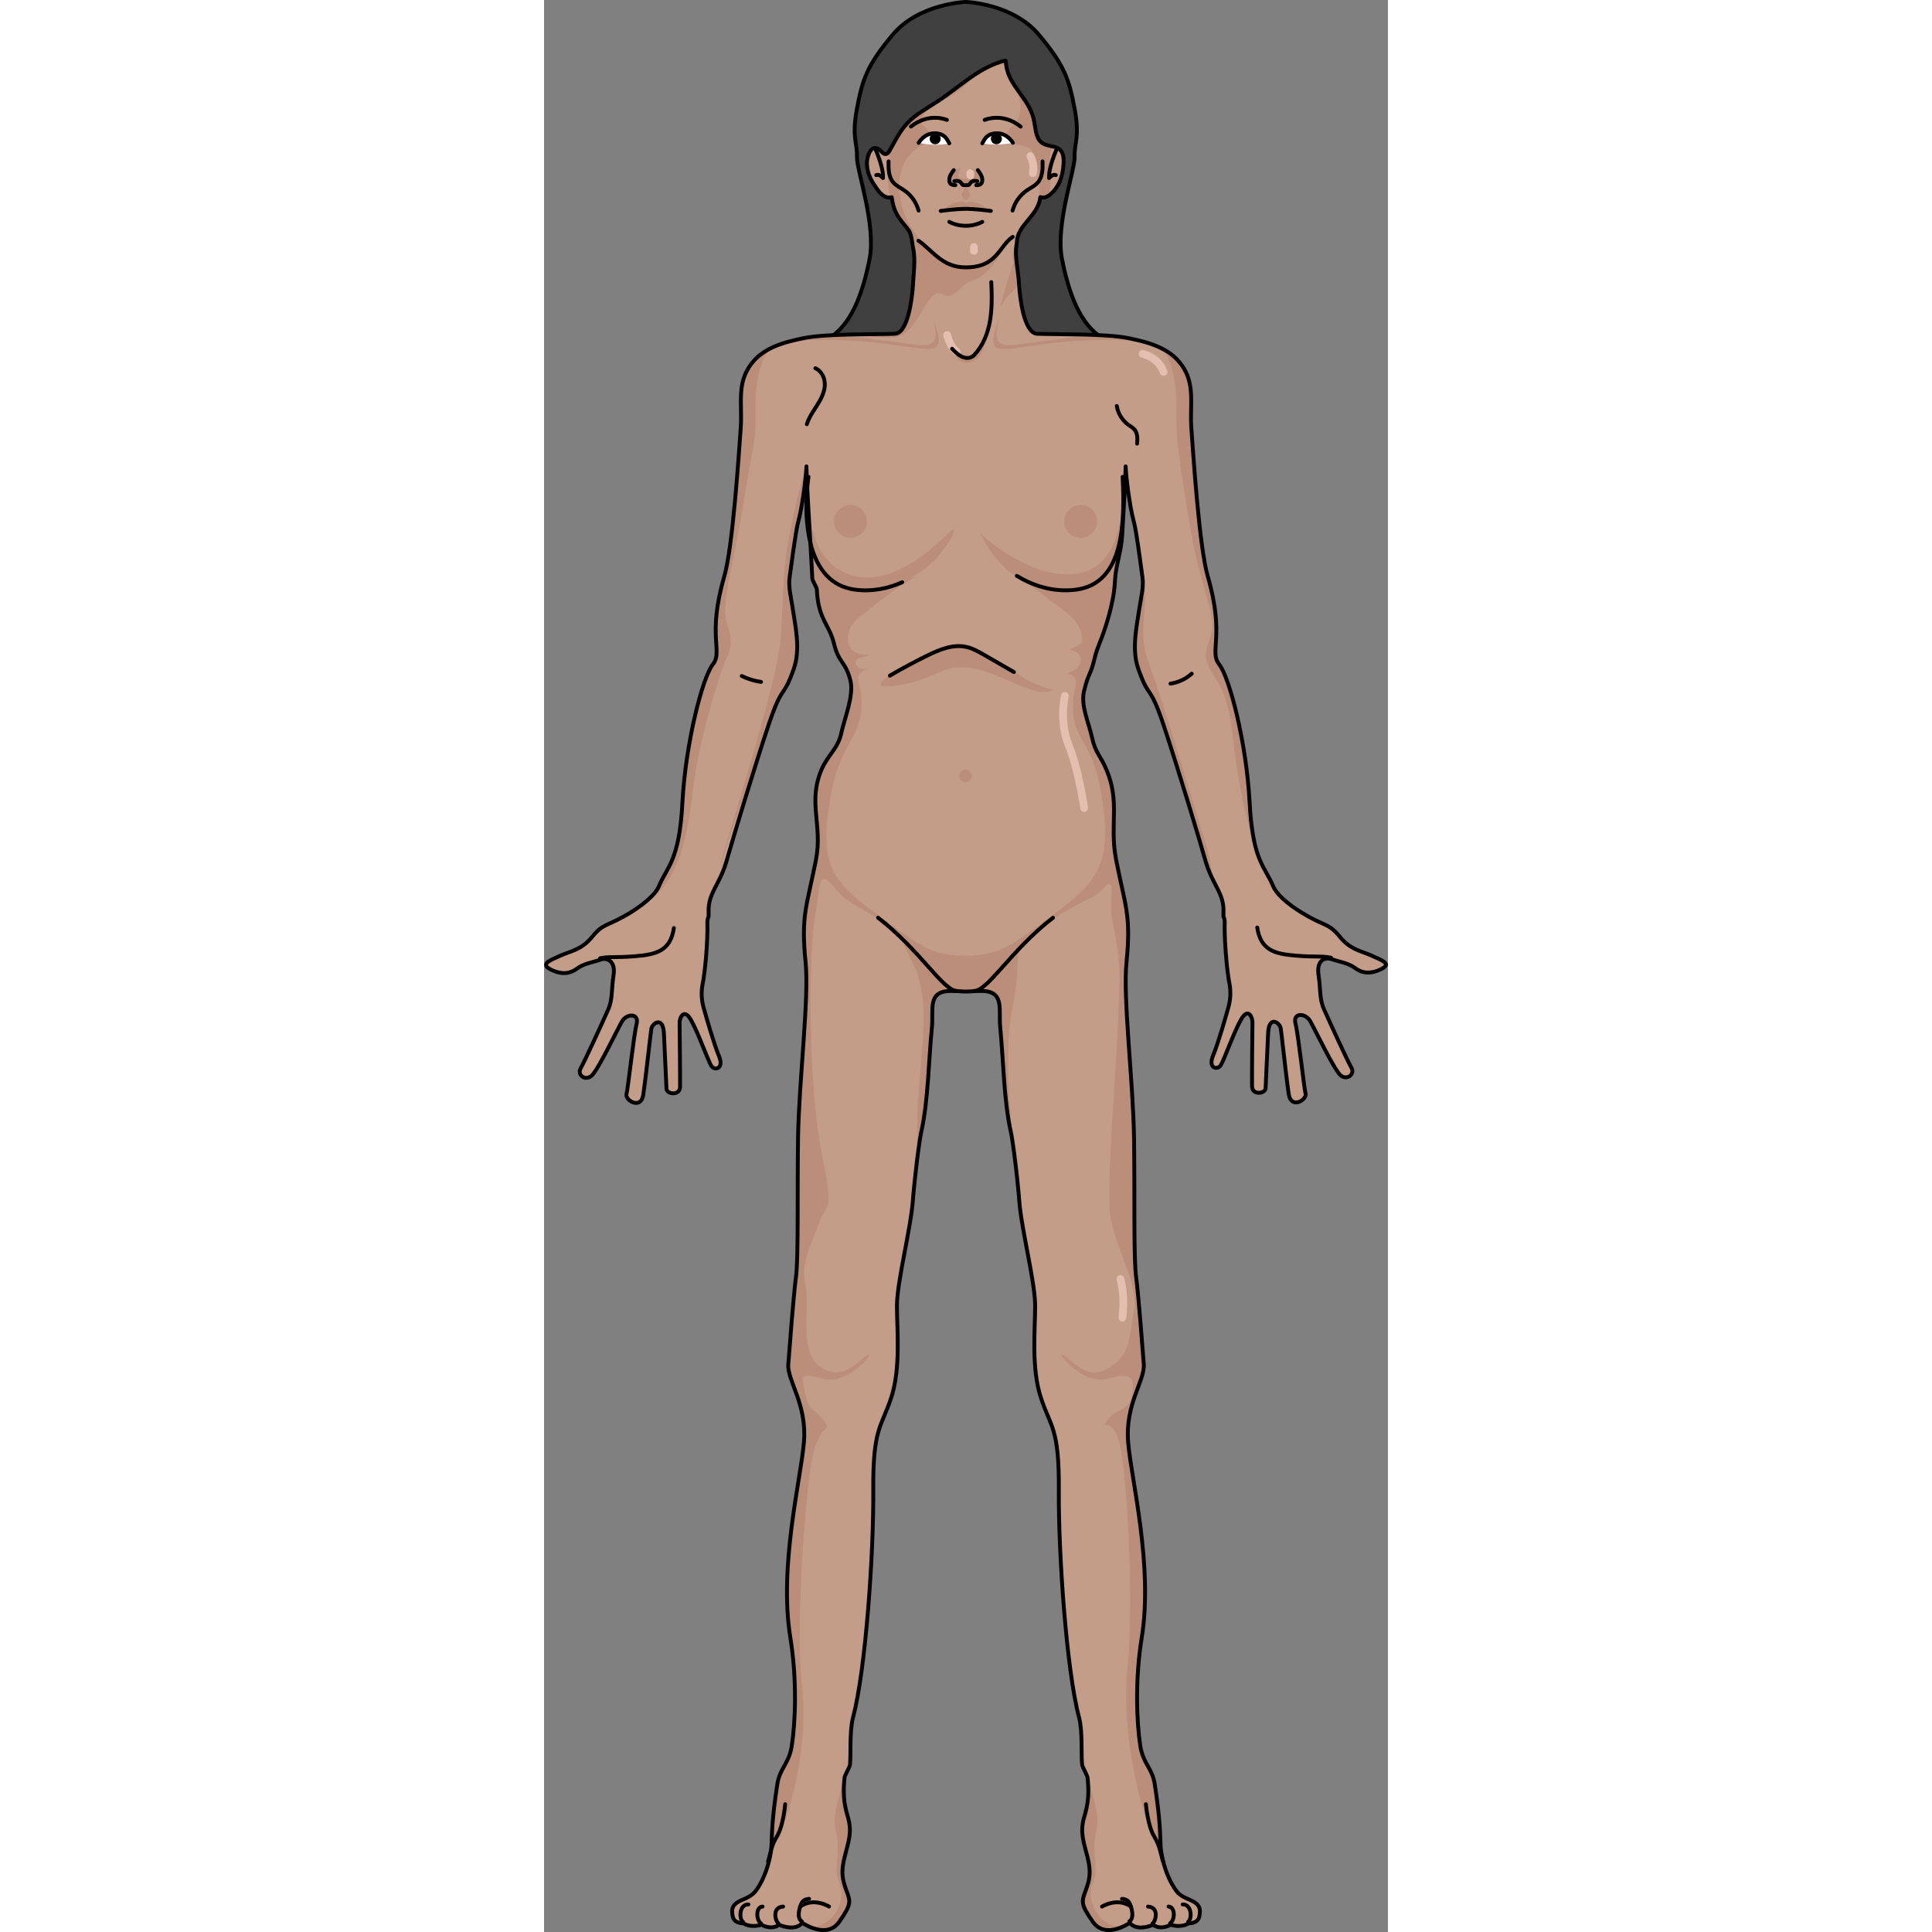 <?xml version="1.0" encoding="utf-8"?>
<!-- Created by: Science Figures, www.sciencefigures.org, Generator: Science Figures Editor -->
<svg version="1.1" id="Camada_1" xmlns="http://www.w3.org/2000/svg" xmlns:xlink="http://www.w3.org/1999/xlink" 
	 width="800px" height="800px" viewBox="0 0 218.129 499.373" enable-background="new 0 0 218.129 499.373"
	 xml:space="preserve">
<rect x="0" y="0" width="218.129" height="499.373" fill="#808080" stroke="none"/>
<g>
	<g>
		<g>
			<g>
				<path fill="#404041" d="M133.878,66.958c-1.761-8.921,3.391-22.99,3.266-26.509c-0.125-3.516,1.383-4.899,0-12.312
					c-1.381-7.413-2.514-11.18-9.297-19.221c-6.715-7.959-18.592-8.409-18.832-8.417l0,0h-0.006h-0.006l0,0
					c-0.24,0.008-12.117,0.458-18.834,8.417c-6.783,8.041-7.914,11.808-9.297,19.221c-1.381,7.412,0.127,8.795,0,12.312
					c-0.125,3.519,5.025,17.588,3.268,26.509c-1.758,8.92-4.691,16.959-10.512,20.478h35.375h0.012h35.375
					C138.567,83.917,135.636,75.878,133.878,66.958z"/>
				<path fill="none" stroke="#000000" stroke-linecap="round" stroke-linejoin="round" stroke-miterlimit="10" d="M133.878,66.958
					c-1.761-8.921,3.391-22.99,3.266-26.509c-0.125-3.516,1.383-4.899,0-12.312c-1.381-7.413-2.514-11.18-9.297-19.221
					c-6.715-7.959-18.592-8.409-18.832-8.417l0,0h-0.006h-0.006l0,0c-0.24,0.008-12.117,0.458-18.834,8.417
					c-6.783,8.041-7.914,11.808-9.297,19.221c-1.381,7.412,0.127,8.795,0,12.312c-0.125,3.519,5.025,17.588,3.268,26.509
					c-1.758,8.92-4.691,16.959-10.512,20.478h35.375h0.012h35.375C138.567,83.917,135.636,75.878,133.878,66.958z"/>
				<g>
					<path fill="#C49D89" d="M217.629,249.326c-0.04,0.35-0.42,0.73-1.26,1.15c-3.03,1.5-5.19,0.93-6.83-0.33
						c-1.64-1.26-4.49-1.68-5.99-2.24c-1.31-0.49-3.34-0.05-3.45,2.65c0,0.13-0.01,0.27-0.01,0.41s0,0.28,0.02,0.44
						c0.01,0.17,0.03,0.35,0.06,0.54c0.03,0.2,0.06,0.4,0.08,0.59c0,0.04,0,0.07,0.01,0.1c0.05,0.35,0.09,0.68,0.12,1
						c0.02,0.17,0.03,0.34,0.05,0.51c0.08,0.84,0.12,1.6,0.18,2.32c0.03,0.39,0.07,0.76,0.11,1.13c0.14,1.1,0.37,2.14,0.88,3.29
						c1.23,2.79,6.03,13.28,7.05,15.03c0.2,0.35,0.28,0.69,0.26,1c-0.05,1.27-1.64,2.1-2.95,1.09c-1.65-1.26-6.71-11.98-7.96-14.12
						c-1.14-1.97-4.03-2.16-3.88,0.04c0,0.06,0,0.13,0.01,0.21c0.02,0.12,0.05,0.25,0.08,0.39c0.74,2.83,2.21,16.55,2.61,18.14
						c0.02,0.08,0.03,0.17,0.03,0.26c-0.05,1.58-3.78,3.65-4.36-0.09c-0.01-0.06-0.02-0.11-0.03-0.17
						c-0.02-0.06-0.02-0.13-0.03-0.19c-0.03-0.18-0.06-0.37-0.08-0.57c-0.02-0.12-0.03-0.24-0.05-0.36
						c-0.03-0.16-0.05-0.33-0.07-0.51c-0.04-0.25-0.07-0.52-0.1-0.79c-0.02-0.16-0.04-0.32-0.06-0.48
						c-0.03-0.18-0.05-0.36-0.07-0.54c0-0.01-0.01-0.02,0-0.03c-0.06-0.5-0.13-1.02-0.19-1.54c-0.09-0.71-0.18-1.46-0.26-2.2
						c-0.02-0.18-0.04-0.36-0.06-0.53c-0.09-0.73-0.17-1.45-0.25-2.16c-0.02-0.17-0.04-0.34-0.06-0.51
						c-0.05-0.43-0.1-0.86-0.15-1.27c-0.05-0.46-0.1-0.9-0.15-1.32c-0.02-0.14-0.04-0.28-0.05-0.42c-0.09-0.78-0.17-1.47-0.24-2.03
						c-0.01-0.08-0.02-0.16-0.03-0.24c-0.02-0.12-0.03-0.23-0.04-0.33c-0.02-0.1-0.03-0.19-0.04-0.28
						c-0.01-0.13-0.03-0.23-0.04-0.31c-0.01-0.1-0.02-0.17-0.03-0.23c-0.25-1.55-3.04-3.44-3.26,1.11
						c-0.21,4.56-0.6,12.85-0.66,14.32c-0.05,1.44-3.37,1.87-3.49-0.36c-0.01-0.03-0.01-0.05-0.01-0.08
						c-0.05-2.32,0.09-15.28,0.11-16.6c0-0.08,0-0.16-0.01-0.23c-0.01-0.05-0.01-0.11-0.02-0.16c-0.17-1.35-1.24-3.22-2.89-0.38
						c-1.82,3.14-4.47,10.67-5.3,11.93c-0.61,0.93-2.12,0.91-2.34-0.46c-0.02-0.07-0.02-0.15-0.02-0.23
						c-0.03-0.47,0.08-1.06,0.39-1.8c1.35-3.26,3.58-11.07,4.03-12.76c0.31-1.18,0.51-2.54,0.43-4.07c0-0.18-0.02-0.37-0.04-0.56
						c-0.04-0.51-0.11-1.04-0.23-1.59c-0.02-0.09-0.04-0.19-0.06-0.29s-0.04-0.22-0.06-0.34c-0.05-0.31-0.11-0.68-0.16-1.09
						c-0.13-0.94-0.27-2.1-0.4-3.39c-0.32-3.33-0.58-7.41-0.49-10.34c0.021-0.55-0.1-1.09-0.33-1.62c-0.01-0.46,0-0.89,0.01-1.28
						c0.09-3.07-1.17-5.12-2.52-7.76c0-0.01,0-0.02-0.01-0.03c-0.69-1.38-1.41-2.9-1.98-4.82c0,0.02,0.01,0.05,0.01,0.08
						c-0.09-0.31-0.17-0.59-0.26-0.91c-1.7-6-7.02-23.6-10.7-34.66c-3.69-11.06-3.73-6.45-6.58-14.66
						c-1.76-5.08-0.38-10.94,0.39-16.08c0.36-2.34,1.06-5.13,0.71-7.51c-0.28-1.9-1.06-8.13-1.72-11.91
						c-0.01-0.04-0.021-0.07-0.021-0.1c-0.13-0.76-0.26-1.42-0.38-1.91c-0.02-0.11-0.04-0.21-0.07-0.31
						c-0.02-0.08-0.04-0.15-0.06-0.21c-0.24-0.84-0.53-2.18-0.82-3.74c-0.01-0.1-0.03-0.2-0.05-0.3c-0.06-0.38-0.12-0.77-0.18-1.18
						c-0.01-0.06-0.02-0.12-0.03-0.16c-0.01-0.02-0.01-0.04-0.01-0.05c-0.01-0.05-0.02-0.08-0.02-0.08c0-0.03,0-0.05-0.01-0.08
						c-0.2-1.25-0.38-2.57-0.54-3.85c0-0.02-0.01-0.05-0.01-0.07c-0.21-1.75-0.37-3.43-0.43-4.72c-0.07,3.93-0.47,10.46-0.88,17.52
						c-0.01,0.13-0.02,0.26-0.02,0.39c-0.26,4.36-1.68,7.6-1.87,11.85c-0.25,5.77-2.73,12.92-4.02,16.08
						c-0.44,1.09-0.85,2.21-1.16,3.51c-1.21,5.08-1.57,3.66-2.8,8.73c-0.9,3.75,1.22,8.13,2.06,12c0.88,4.04,2.12,4.52,3.73,8.33
						c3.52,8.28,0.86,13.96,2.39,22.66c0.03,0.23,0.07,0.46,0.12,0.69c2.34,11.9,3.91,14.27,2.67,26.4
						c-0.95,9.24,1.73,30.74,1.95,45.42c0.22,14.68-0.13,30.97,0.54,36c0.67,5.03,1.65,18.31,1.98,22.5s-4.87,10.28-4.04,20.16
						c0.84,9.88,6.52,31.99,3.5,50.58c-1.73,10.69-1.33,21.61-0.36,27.9c0.58,3.76,2.25,5.18,3.21,7.81
						c0.22,0.62,0.41,1.31,0.53,2.12c1.51,9.89,1.34,12.9,1.51,15.92c0.01,0.19,0.03,0.38,0.04,0.58c0.03,0.18,0.05,0.35,0.07,0.53
						c0.02,0.2,0.05,0.41,0.09,0.62c0.05,0.34,0.11,0.68,0.18,1.03c0.05,0.31,0.12,0.62,0.2,0.93c0.02,0.04,0.03,0.08,0.03,0.12
						c0.08,0.35,0.18,0.7,0.28,1.05c0.07,0.26,0.15,0.51,0.23,0.76c0.47,1.49,1.07,2.92,1.73,4.09c0.19,0.34,0.37,0.64,0.53,0.91
						c0.16,0.27,0.32,0.51,0.48,0.73c0.12,0.16,0.23,0.32,0.35,0.46c0.12,0.14,0.23,0.26,0.35,0.39c0.73,0.72,1.57,1.14,3.06,1.78
						c2.64,1.13,2.76,2.39,2.39,4.27c-0.38,1.89-2.77,1.76-2.77,1.76s-1.63,1.26-4.64,0.38c-0.21,0.12-2.6,1.45-4.53,0
						c0,0-4.14,1.88-6.03-0.5c0,0-0.19,0.13-0.51,0.32c-0.14,0.08-0.3,0.17-0.49,0.27c-0.12,0.07-0.26,0.14-0.41,0.21
						c-0.14,0.06-0.29,0.14-0.45,0.21c-0.16,0.07-0.32,0.14-0.49,0.21c-0.04,0.01-0.08,0.03-0.12,0.04
						c-0.19,0.07-0.38,0.14-0.58,0.2c-0.11,0.04-0.22,0.07-0.33,0.1c-0.09,0.03-0.19,0.06-0.28,0.08c-0.1,0.02-0.2,0.05-0.3,0.07
						c-0.09,0.02-0.19,0.04-0.3,0.06c-0.06,0.01-0.11,0.01-0.16,0.02c-0.17,0.03-0.35,0.05-0.52,0.07h-0.03
						c-0.06,0-0.12,0.01-0.18,0.01c-0.23,0.01-0.46,0.01-0.69-0.01c-0.04,0-0.08,0-0.13-0.01h-0.04c-0.18-0.02-0.37-0.05-0.55-0.08
						c-0.01,0-0.03-0.01-0.04-0.01c-0.03-0.01-0.07-0.02-0.11-0.02c-0.12-0.03-0.23-0.06-0.34-0.1c-0.12-0.04-0.23-0.08-0.34-0.13
						c-0.05-0.01-0.09-0.04-0.14-0.05c-0.1-0.05-0.21-0.1-0.31-0.16c-0.1-0.06-0.21-0.12-0.31-0.18c-0.02-0.01-0.04-0.03-0.06-0.04
						c-0.21-0.14-0.42-0.3-0.62-0.51c-0.05-0.04-0.09-0.09-0.14-0.13c-0.2-0.21-0.39-0.43-0.58-0.69c-3.26-4.65-2.88-5.28-1.88-8.04
						c1.01-2.77,1.51-4.65,0.5-8.67c-1-4.02-2.01-6.41-0.88-10.31c0.06-0.2,0.12-0.41,0.18-0.62c0.02-0.07,0.04-0.14,0.06-0.21
						c0.04-0.16,0.09-0.33,0.13-0.5c0.02-0.06,0.04-0.13,0.05-0.2c0.05-0.2,0.1-0.41,0.15-0.62c0.02-0.1,0.04-0.2,0.07-0.3
						c0.02-0.14,0.05-0.27,0.08-0.4c0.02-0.12,0.04-0.24,0.06-0.36c0.03-0.18,0.06-0.37,0.09-0.56c0.02-0.17,0.04-0.33,0.06-0.51
						c0.02-0.11,0.03-0.23,0.04-0.35c0.02-0.16,0.03-0.32,0.05-0.48c0.01-0.11,0.01-0.21,0.02-0.32c0.02-0.31,0.03-0.64,0.04-0.97
						v-0.94c0-0.11-0.01-0.23-0.01-0.34c-0.01-0.4-0.03-0.81-0.06-1.23c-0.01-0.12-0.02-0.22-0.03-0.34
						c-0.02-0.23-0.04-0.47-0.06-0.72c-0.02-0.15-0.04-0.31-0.06-0.47c-0.021-0.25-1.32-2.73-1.36-2.99
						c-0.32-2.45,0.17-8.69-0.82-12.42c-3.26-12.31-5.34-42.47-5.22-58.68c0.13-16.21-2.12-16.27-4.64-23.94
						c-2.51-7.66-1.48-17.48-1.48-23.76s-3.64-20-4.14-27.54c-0.01-0.08-0.01-0.18-0.02-0.29c-0.01-0.07-0.01-0.15-0.02-0.23
						c-0.02-0.24-0.04-0.52-0.07-0.83c-0.01-0.1-0.02-0.2-0.03-0.31c-0.06-0.61-0.13-1.32-0.21-2.11c-0.03-0.27-0.06-0.55-0.08-0.83
						c-0.01-0.09-0.02-0.18-0.03-0.27c-0.03-0.2-0.05-0.41-0.06-0.62c-0.47-4.28-1.13-9.7-1.64-11.97
						c-1.8-8.08-1.9-18.71-2.73-26.97c-0.46-4.52,1.26-9.39-4.83-9.39c-2.14,0-2.87,0.15-4,0.15c-1.13,0-1.86-0.15-4-0.15
						c-6.09,0-4.37,4.87-4.82,9.39c-0.84,8.26-0.94,18.89-2.74,26.97c-0.02,0.09-0.04,0.19-0.06,0.29
						c-0.021,0.1-0.04,0.21-0.061,0.32c-0.05,0.22-0.09,0.46-0.13,0.72c-0.05,0.26-0.09,0.53-0.14,0.82
						c-0.04,0.29-0.09,0.59-0.13,0.9c-0.04,0.29-0.09,0.58-0.13,0.89c-0.01,0.03-0.01,0.05-0.01,0.08c-0.05,0.33-0.1,0.68-0.14,1.03
						c-0.21,1.55-0.42,3.25-0.6,4.89c-0.04,0.35-0.08,0.7-0.11,1.03c-0.05,0.35-0.08,0.69-0.12,1.03c-0.04,0.4-0.08,0.79-0.12,1.16
						c-0.05,0.43-0.09,0.85-0.13,1.24c-0.08,0.77-0.15,1.45-0.19,1.99c-0.04,0.46-0.07,0.82-0.09,1.07
						c-0.5,7.54-4.14,21.26-4.14,27.54s1.03,16.1-1.48,23.76c-2.52,7.67-4.76,7.73-4.64,23.94c0.13,16.21-1.95,46.37-5.22,58.68
						c-0.99,3.73-0.5,9.97-0.82,12.42c-0.03,0.26-1.34,2.74-1.36,2.99c-0.02,0.16-0.04,0.32-0.05,0.47
						c-0.03,0.25-0.05,0.49-0.07,0.72c-0.01,0.12-0.02,0.22-0.02,0.34c-0.03,0.42-0.06,0.83-0.07,1.23c0,0.11,0,0.23-0.01,0.34v0.62
						c0,0.11,0,0.21,0.01,0.32c0,0.33,0.01,0.66,0.04,0.97c0,0.11,0.01,0.21,0.01,0.32c0.02,0.16,0.03,0.32,0.05,0.48
						c0.01,0.12,0.02,0.24,0.04,0.35c0.02,0.18,0.04,0.34,0.06,0.51c0.03,0.19,0.06,0.38,0.09,0.56c0.02,0.12,0.04,0.24,0.07,0.36
						c0.02,0.13,0.05,0.26,0.08,0.4c0.02,0.1,0.04,0.2,0.06,0.3c0.05,0.21,0.1,0.42,0.15,0.62c0.02,0.07,0.03,0.14,0.05,0.2
						c0.04,0.17,0.09,0.34,0.13,0.5c0.02,0.07,0.04,0.14,0.06,0.21c0.03,0.1,0.06,0.2,0.09,0.3c0.03,0.11,0.06,0.22,0.09,0.32
						c1.13,3.9,0.12,6.29-0.88,10.31c-1.01,4.02-0.5,5.9,0.5,8.67c1.01,2.76,1.38,3.39-1.88,8.04c-0.19,0.26-0.38,0.48-0.58,0.69
						c-0.05,0.04-0.09,0.09-0.14,0.13c-0.1,0.09-0.2,0.19-0.3,0.27c-0.1,0.09-0.21,0.17-0.32,0.24c-0.021,0.01-0.04,0.03-0.061,0.04
						c-0.1,0.06-0.2,0.12-0.31,0.18c-0.1,0.06-0.21,0.11-0.31,0.16c-0.05,0.01-0.09,0.04-0.13,0.05c-0.11,0.05-0.229,0.09-0.35,0.13
						c-0.11,0.04-0.22,0.07-0.34,0.1c-0.04,0-0.07,0.01-0.11,0.02c-0.01,0-0.03,0.01-0.04,0.01c-0.18,0.03-0.37,0.06-0.55,0.08
						h-0.04c-0.05,0.01-0.09,0.01-0.13,0.01c-0.23,0.02-0.46,0.02-0.69,0.01c-0.06,0-0.12-0.01-0.17-0.01h-0.04
						c-0.18-0.02-0.35-0.04-0.52-0.07c-0.05-0.01-0.1-0.01-0.15-0.02c-0.22-0.04-0.42-0.08-0.61-0.13
						c-0.09-0.02-0.18-0.05-0.28-0.08c-0.11-0.03-0.22-0.06-0.33-0.1c-0.2-0.06-0.39-0.13-0.58-0.2c-0.04-0.01-0.08-0.03-0.12-0.04
						c-0.17-0.07-0.33-0.14-0.49-0.21c-0.16-0.07-0.31-0.15-0.45-0.21c-0.15-0.07-0.29-0.14-0.41-0.21
						c-0.19-0.1-0.35-0.19-0.49-0.27c-0.32-0.19-0.51-0.32-0.51-0.32c-1.88,2.38-6.03,0.5-6.03,0.5c-2.01,1.51-4.52,0-4.52,0
						c-3.02,0.88-4.65-0.38-4.65-0.38s-2.39,0.13-2.77-1.76c-0.37-1.88-0.25-3.14,2.39-4.27c2.64-1.13,3.27-1.59,4.78-4.27
						c0.15-0.27,0.3-0.56,0.45-0.86c0.21-0.44,0.41-0.9,0.6-1.37c0.25-0.59,0.47-1.22,0.67-1.86c0.08-0.25,0.16-0.51,0.229-0.76
						c0.1-0.35,0.2-0.7,0.28-1.05c0.01-0.04,0.02-0.08,0.03-0.12c0.07-0.27,0.12-0.53,0.18-0.79c0.08-0.38,0.15-0.76,0.2-1.13
						c0.01-0.01,0.01-0.02,0.01-0.03c0.03-0.18,0.05-0.33,0.07-0.5c0.06-0.43,0.1-0.85,0.12-1.24c0.17-3.02,0-6.03,1.51-15.92
						c0.64-4.2,3.02-5.28,3.74-9.93c0.97-6.29,1.37-17.21-0.36-27.9c-3.02-18.59,2.66-40.7,3.5-50.58
						c0.84-9.88-4.37-15.97-4.04-20.16c0.34-4.19,1.31-17.47,1.98-22.5c0.67-5.03,0.32-21.32,0.54-36s2.9-36.18,1.95-45.42
						c-1.24-12.13,0.33-14.5,2.67-26.4c1.79-9.09-2.17-14.85,1.44-23.35c1.61-3.81,4.23-5.38,5.11-9.42
						c0.85-3.87,3.29-9.8,2.38-13.55c-1.22-5.07-3.04-4.52-4.25-9.6c-1.2-5.04-4.1-6.21-4.44-13.97c-0.03-0.71-1.14-2.21-1.18-2.93
						c-0.01-0.22-0.02-0.44-0.03-0.67c-0.04-0.86-0.09-1.73-0.13-2.6c-0.01-0.09-0.01-0.18-0.02-0.27
						c-0.08-1.43-0.16-2.88-0.24-4.32c-0.03-0.48-0.05-0.96-0.08-1.44c-0.01-0.18-0.02-0.36-0.03-0.53
						c-0.04-0.61-0.07-1.22-0.11-1.82c-0.01-0.17-0.02-0.33-0.03-0.5c-0.021-0.47-0.05-0.94-0.08-1.4
						c-0.08-1.39-0.16-2.76-0.24-4.07c-0.02-0.44-0.05-0.87-0.07-1.3c-0.06-1.09-0.12-2.15-0.17-3.16c-0.03-0.6-0.06-1.19-0.09-1.75
						c-0.04-0.81-0.07-1.58-0.1-2.3c-0.01-0.2-0.021-0.4-0.021-0.59c-0.04-0.81-0.06-1.55-0.07-2.22
						c-0.17,3.99-1.33,11.62-2.1,14.23c-0.68,2.32-1.89,11.99-2.25,14.44c-0.35,2.38,0.36,5.17,0.71,7.51
						c0.771,5.14,2.15,11,0.39,16.08c-0.35,1-0.66,1.82-0.93,2.49c-0.2,0.49-0.39,0.91-0.56,1.27c-0.68,1.41-1.19,2-1.79,2.97
						c-0.06,0.1-0.13,0.21-0.19,0.32c-0.05,0.09-0.11,0.19-0.16,0.29c-0.03,0.05-0.06,0.11-0.09,0.16
						c-0.12,0.21-0.24,0.44-0.36,0.71c-0.07,0.13-0.14,0.27-0.2,0.41c-0.09,0.18-0.17,0.37-0.26,0.58
						c-0.04,0.08-0.07,0.16-0.11,0.25c-0.04,0.09-0.07,0.17-0.11,0.27c-0.44,1.05-0.95,2.41-1.57,4.24
						c-0.08,0.23-0.16,0.46-0.24,0.7c-3.69,11.06-9,28.66-10.71,34.66c-0.09,0.32-0.17,0.6-0.26,0.91c0-0.03,0.01-0.06,0.01-0.08
						c-1.65,5.62-4.64,7.94-4.51,12.61c0.01,0.4,0.02,0.83,0.01,1.3c-0.23,0.52-0.35,1.09-0.33,1.74c0.07,2.36-0.08,5.47-0.31,8.33
						c-0.02,0.34-0.06,0.68-0.09,1.01c-0.04,0.48-0.09,0.95-0.14,1.4c0,0.04-0.01,0.09-0.01,0.14c-0.021,0.21-0.05,0.43-0.07,0.63
						c-0.06,0.5-0.12,0.98-0.17,1.42c-0.02,0.13-0.03,0.25-0.05,0.37c-0.03,0.23-0.06,0.46-0.09,0.67c-0.01,0.1-0.03,0.2-0.04,0.3
						c-0.03,0.12-0.04,0.24-0.06,0.35c-0.02,0.13-0.04,0.25-0.06,0.36c-0.01,0.09-0.03,0.18-0.05,0.26
						c-0.01,0.08-0.03,0.15-0.04,0.22c-0.51,2.44-0.29,4.52,0.16,6.21c0.45,1.69,2.68,9.5,4.04,12.76c1.35,3.26-1.15,3.76-1.98,2.5
						s-3.48-8.79-5.29-11.93c-1.82-3.14-2.94-0.54-2.93,0.77c0.02,1.31,0.16,14.28,0.12,16.59c-0.05,2.32-3.45,1.91-3.51,0.44
						c-0.06-1.47-0.439-9.76-0.66-14.31s-3.01-2.66-3.26-1.12c-0.25,1.55-1.48,13.07-2.08,17.02c-0.6,3.94-4.729,1.41-4.33-0.18
						c0.41-1.58,1.88-15.31,2.61-18.13c0.73-2.83-2.54-2.79-3.79-0.65c-1.24,2.14-6.31,12.87-7.95,14.12
						c-1.64,1.26-3.71-0.33-2.69-2.08s5.81-12.24,7.05-15.04c1.23-2.79,0.82-4.99,1.42-8.93c0.6-3.95-1.88-4.61-3.38-4.05
						c-1.49,0.56-4.34,0.99-5.99,2.25c-1.64,1.25-3.79,1.83-6.82,0.32c-3.03-1.5,0-2.47,2.49-3.62c2.5-1.16,5.39-1.43,8.12-4.79
						c2.74-3.35,3.56-2.75,8.15-5.28c3.74-2.06,7.21-4.7,8.65-6.92c0.1-0.14,0.18-0.28,0.25-0.42c0.09-0.15,0.16-0.3,0.22-0.45
						c2.13-5.15,5.32-6.49,6.12-21.78c0.81-15.29,5.19-32.29,7.87-35.64c2.68-3.35-1.57-7.2,2.93-22.68
						c2.22-7.65,3.76-31.47,4.26-38.34c0.23-3.15-0.07-6.06,0.09-8.83c0.01-0.21,0.02-0.41,0.04-0.62c0.01-0.2,0.03-0.4,0.06-0.61
						c0.02-0.2,0.05-0.4,0.08-0.6c0.02-0.2,0.05-0.4,0.1-0.61c0.03-0.2,0.08-0.39,0.12-0.59c0.09-0.41,0.21-0.82,0.35-1.23
						c0.06-0.18,0.13-0.37,0.2-0.55c0.15-0.39,0.32-0.78,0.53-1.17c0.1-0.19,0.21-0.39,0.32-0.58c0.23-0.39,0.48-0.77,0.77-1.16
						c0.24-0.33,0.5-0.64,0.77-0.93c0.17-0.19,0.35-0.38,0.54-0.56c0.18-0.18,0.37-0.36,0.56-0.52c0.1-0.09,0.2-0.18,0.3-0.26
						c0.66-0.54,1.37-1.02,2.11-1.43c0.23-0.13,0.47-0.26,0.71-0.38c0.26-0.13,0.52-0.26,0.79-0.38c2.45-1.1,5.16-1.73,7.8-2.28
						c2.96-0.61,7.69-0.84,12.31-0.95c4.41-0.1,8.71-0.08,11.29-0.18c3.46-0.13,4.48-9.51,4.66-12.35c0.01-0.16,0.02-0.3,0.03-0.45
						c0.11-2.04,0.34-3.97,0.35-5.85c0.01-1.24-0.08-2.47-0.35-3.7c-0.03-0.04-0.07-0.38-0.14-0.87c-0.01-0.09-0.02-0.19-0.04-0.29
						c-0.06-0.41-0.14-0.89-0.24-1.35c-0.02-0.12-0.04-0.23-0.07-0.35c-0.04-0.16-0.08-0.32-0.12-0.47
						c-0.02-0.06-0.04-0.11-0.06-0.17c-0.09-0.29-0.2-0.55-0.33-0.73c-1.79-2.57-3.71-3.78-4.41-8.15
						c-0.01-0.09-0.03-0.19-0.04-0.29c-0.01-0.1-0.021-0.2-0.04-0.3l-0.01,0.01c-0.02,0-0.04,0.01-0.08,0.02
						c-0.08,0.03-0.22,0.06-0.4,0.07c-0.62,0.05-1.77-0.15-3.01-1.81c-0.14-0.19-0.28-0.38-0.41-0.57
						c-0.72-1.06-1.39-2.27-1.91-3.54h-0.12c-0.03-0.11-0.07-0.21-0.11-0.32c-0.06-0.17-0.09-0.38-0.11-0.62
						c-0.01-0.02-0.02-0.05-0.02-0.08c-0.14-0.59-0.22-1.22-0.23-1.89c-0.02-1.55,0.97-5.42,3.37-3.42c0.47,0.4,0.86,1.06,1.48,1.02
						c0.22-0.02,0.4-0.13,0.56-0.28c0.18-0.17,0.33-0.41,0.46-0.63c1.35-2.39,2.57-4.9,4.43-6.93c2.25-2.44,5.27-4.01,8.04-5.83
						c2.86-1.88,5.55-4.11,8.38-6.07l0.01-0.01c2.82-1.96,5.76-3.65,9.09-4.44c0.06,0.42,0.12,0.85,0.18,1.28
						c0.33,2.37,1.48,4.25,2.76,6.09c0.01,0.01,0.01,0.02,0.01,0.03c1.64,2.33,3.51,4.55,4.27,7.51c0.41,1.58,0.43,3.26,1.02,4.78
						c0.77,2,2.38,2.19,3.83,2.5c1.16,0.26,2.22,0.59,2.69,1.96c0.27,0.78,0.27,1.62,0.24,2.44c-0.08,1.72-0.41,3.46-1.13,5
						c-0.41,0.69-0.87,1.35-1.37,2.02c-0.21,0.28-0.42,0.52-0.61,0.72c-0.06,0.06-0.12,0.11-0.18,0.16
						c-0.15,0.13-0.31,0.26-0.47,0.38c-0.08,0.06-0.16,0.11-0.24,0.15c-0.1,0.06-0.2,0.12-0.3,0.16c-0.12,0.06-0.23,0.1-0.34,0.14
						c-0.11,0.03-0.21,0.05-0.31,0.07c-0.05,0.01-0.1,0.02-0.15,0.02c-0.55,0.07-0.9-0.09-0.9-0.09c-0.02,0.16-0.04,0.32-0.07,0.47
						c-0.21,1.1-0.65,2.05-1.19,2.93c-1.81,2.91-4.82,4.93-4.82,8.49c-0.01,0.04-0.021,0.07-0.021,0.11
						c-0.19,0.88-0.229,1.84-0.19,2.85c0.02,0.68,0.08,1.38,0.16,2.08c0.14,1.29,0.34,2.6,0.48,3.85c0.07,0.6,0.12,1.18,0.15,1.74
						c0.01,0.1,0.01,0.25,0.03,0.45c0.18,2.84,1.2,12.22,4.66,12.35c5.29,0.2,17.83-0.06,23.6,1.13c2.9,0.6,5.9,1.3,8.54,2.63
						c1.8,0.89,3.42,2.08,4.72,3.7c0.04,0.05,0.08,0.1,0.11,0.14c0.08,0.09,0.15,0.18,0.22,0.27c0.29,0.38,0.54,0.77,0.77,1.15
						c0.021,0.02,0.03,0.05,0.04,0.07c2.75,4.74,1.42,9.65,1.84,15.33c0.51,6.87,2.04,30.69,4.26,38.34
						c4.5,15.48,0.25,19.33,2.93,22.68c2.68,3.35,7.06,20.35,7.87,35.64c0.36,6.79,1.19,10.84,2.17,13.68
						c0.06,0.15,0.11,0.3,0.17,0.45c0.07,0.19,0.14,0.37,0.22,0.56c1.17,2.89,2.5,4.51,3.56,7.09c0.4,0.94,1.23,1.98,2.35,3.03
						c0.86,0.81,1.87,1.62,2.97,2.39c1.18,0.83,2.48,1.64,3.8,2.37c4.6,2.53,5.42,1.93,8.15,5.28c2.73,3.36,5.62,3.63,8.12,4.79
						C215.579,247.786,217.529,248.476,217.629,249.326z"/>
				</g>
				<g>
					<path fill="#BA8E79" d="M110.179,20.086c-0.95,2.24-3.37,3.89-5.65,5.06c-2.22,1.14-4.69,2.27-6.24,4.31
						c-2.04,2.7-0.01,2.75,1.45,4.79c0.05,0.07,0.1,0.14,0.14,0.21c1,1.68-0.66,2.49-1.8,2.97c-7.9,3.35-7.39,14.1-3.62,20.57
						c1.24,2.14,3.62,4.99,4.21,7.35c0.65,2.66-1.01,2.93-2.96,2.28c0.01-1.24-0.08-2.47-0.35-3.7c-0.03-0.04-0.07-0.38-0.14-0.87
						c-0.01-0.09-0.02-0.19-0.04-0.29c-0.06-0.41-0.14-0.89-0.24-1.35c-0.02-0.12-0.04-0.23-0.07-0.35
						c-0.04-0.16-0.08-0.32-0.12-0.47c-0.02-0.06-0.04-0.11-0.06-0.17c-0.09-0.29-0.2-0.55-0.33-0.73
						c-1.79-2.57-3.71-3.78-4.41-8.15c-0.01-0.09-0.03-0.19-0.04-0.29c-0.01-0.1-0.03-0.2-0.05-0.29c-0.02,0-0.04,0.01-0.08,0.02
						c-0.08,0.03-0.22,0.06-0.4,0.07c-0.2-1.5-0.43-2.99-0.51-4.52c-0.09-1.87,0.83-3.72,0.52-5.56c-0.04-0.26-0.24-0.83-0.52-1.43
						c0.18-0.17,0.33-0.41,0.46-0.63c1.35-2.39,2.57-4.9,4.43-6.93c2.25-2.44,5.27-4.01,8.04-5.83
						C104.659,24.276,107.349,22.046,110.179,20.086z"/>
					<path fill="#BA8E79" d="M122.181,62.956c-0.19,0.88-0.23,1.84-0.19,2.85c0.02,0.68,0.08,1.38,0.16,2.08
						c-0.32-0.05-0.59-0.17-0.78-0.39c-0.37-0.4-0.479-1.08-0.21-2.15C121.351,64.586,121.721,63.776,122.181,62.956z"/>
					<path fill="#BA8E79" d="M131.289,37.986c-1.14,3.02-0.18,5.54-0.34,8.55c-0.07,1.34-0.25,2.66-0.43,3.97
						c-0.08,0.06-0.16,0.11-0.24,0.15c-0.1,0.06-0.2,0.12-0.3,0.16c-0.12,0.06-0.23,0.1-0.34,0.14c-0.11,0.03-0.21,0.05-0.31,0.07
						c-0.05,0.01-0.1,0.02-0.15,0.02c-0.55,0.07-0.9-0.09-0.9-0.09c-0.02,0.16-0.04,0.32-0.07,0.47c-0.21,1.1-0.65,2.05-1.19,2.93
						c1.5-4.47,1.44-9.42-0.14-13.9c-0.7-1.99-1.55-2.49-3.46-2.86c-1.2-0.24-3.75-0.65-4.01-2.17c-0.271-1.6,1.82-2.74,2.62-3.9
						c1.12-1.66,1.37-3.44,0.99-5.41c-0.2-1.04-0.52-2.06-0.79-3.08c1.64,2.33,3.51,4.55,4.27,7.51c0.41,1.58,0.43,3.26,1.02,4.78
						c0.77,2,2.38,2.19,3.83,2.5C131.329,37.876,131.309,37.936,131.289,37.986z"/>
				</g>
				<g>
					<path fill="#BA8E79" d="M110.562,200.557c0,0.889-0.721,1.609-1.609,1.609c-0.891,0-1.611-0.721-1.611-1.609
						c0-0.889,0.721-1.611,1.611-1.611C109.842,198.945,110.562,199.668,110.562,200.557z"/>
					<path fill="#BA8E79" d="M142.947,134.768c0,2.348-1.904,4.25-4.25,4.25s-4.248-1.902-4.248-4.25
						c0-2.346,1.902-4.248,4.248-4.248S142.947,132.422,142.947,134.768z"/>
					<path fill="#BA8E79" d="M68.342,123.248c-1.498,10.83-0.5,27.519,11.997,29.156c12.495,1.639,21.328-8.33,21.328-8.33
						c2.173-2.979,4.048-4.854,4.298-7.104s-14.123,17.406-28.375,11C66.181,142.844,68.342,123.248,68.342,123.248z"/>
					<path fill="#BA8E79" d="M74.948,134.768c0,2.348,1.903,4.25,4.249,4.25c2.346,0,4.248-1.902,4.248-4.25
						c0-2.346-1.902-4.248-4.248-4.248C76.851,130.52,74.948,132.422,74.948,134.768z"/>
					<path fill="#BA8E79" d="M119.631,62.579c-2.766,5.167-5.55,9.087-8.91,9.927c-3.37,0.85-4.39,5.35-7.81,3.49
						c-3.43-1.86-5.39,7.27-9.72,10.21c-2.85,1.94-7.67,0.74-13.81,0.25c4.41-0.1,8.71-0.08,11.29-0.18
						c3.46-0.13,4.48-9.51,4.66-12.35c0,0,0-0.01,0-0.02c0.01-0.14,0.021-0.28,0.03-0.43c0.11-2.04,0.34-3.97,0.35-5.85
						c0.01-1.24-0.08-2.47-0.35-3.7c0.99,1.02,1.753-1.598,3.532,0c2.147,1.928,6.321,5.19,10.048,5.19
						c0.11,0,3.163,0.493,6.503-1.837L119.631,62.579z"/>
					<path fill="#BA8E79" d="M122.151,67.886c0.14,1.29,0.34,2.6,0.48,3.85c-0.04,0.18-0.06,0.36-0.08,0.53
						c-0.36,3.67-2.52,3.07-4.02,6.26c-1.73,3.66,1.69-7.45,2.82-10.97c0.01-0.02,0.01-0.04,0.02-0.06c0.2-0.61,0.41-1.18,0.62-1.69
						C122.011,66.486,122.071,67.186,122.151,67.886z"/>
					<g>
						<path fill="#BA8E79" d="M103.966,86.209c0.78,1.262,1.562,7.99,5.526,7.568c3.965-0.42,4.565-4.805,4.686-6.846
							c0,0-1.322,5.947-5.106,5.225C105.287,91.436,103.966,86.209,103.966,86.209z"/>
						<path fill="#BA8E79" d="M154.265,88.254c-2.854-0.67-5.898-1.131-8.869-1.982c-7.672,0.486-19.889,2.486-23.779,2.881
							c-4.948,0.504-5.347-1.381-3.965-6.787c0,0-3.123,6.928-0.36,7.639c2.763,0.711,8.589-0.904,16.397-1.568
							C140.521,87.856,146.437,87.533,154.265,88.254z"/>
						<path fill="#BA8E79" d="M100.851,90.004c2.762-0.711-0.36-7.639-0.36-7.639c1.382,5.406,0.983,7.291-3.965,6.787
							c-3.978-0.404-16.655-2.484-24.286-2.91c-3.214,0.885-6.505,1.338-9.529,2.129c8.412-0.867,14.577-0.545,21.742,0.064
							C92.261,89.1,98.089,90.715,100.851,90.004z"/>
					</g>
					<path fill="#BA8E79" d="M112.84,137.918c1,2.428,8.074,16.992,25.285,14.391c15.465-2.338,11.514-28.391,11.514-28.391
						s1.668,21.553-10.941,24.178C126.09,150.721,112.84,137.918,112.84,137.918z"/>
					<g>
						<path fill="#BA8E79" d="M149.421,138.446c-0.26,4.36-1.68,7.6-1.87,11.85c-0.25,5.77-2.734,12.917-4.024,16.077
							c0.14-3.77,1.724-10.047-0.586-10.777c-4.75-1.5-7.84-0.92-14.44-3.93C129.231,151.866,145.811,156.306,149.421,138.446z"/>
						<path fill="#BA8E79" d="M150.731,431.816c1.67-15.5,0.38-42.94-1.37-55.44s-6.48-5.78-3.73-9.28s5.5-2.25,6.23-6.25
							c0.72-4,0.77-6.5-5.98-4.5s-14.5-8-11.48-6s6.23,6.75,11.98,3s4.85-8.77,6.1-14.77s-4.35-15.48-5.85-22.73
							s0.64-29.97,1.46-46.03c1.05-20.64,1-20.57-1.33-32.6c-0.74-3.84,1.18-10.97-1.73-8.08c-3.9,3.87-2.05,1.64-11.3,6.98
							c-9.04,5.22-12.46,9.37-16.77,15.2c-4.17,5.64-7.81,4.64-8.04,4.57c-0.23,0.07-3.87,1.07-8.03-4.57
							c-4.311-5.83-7.73-9.98-16.771-15.2c-9.25-5.34-6.51-4.31-10.41-8.18c-2.91-2.89-2.63,3.41-3.38,7.25
							c-2.33,12.03-1.81,47.14,1.44,62.89s1.27,12.82-0.56,17.77c-2.55,6.95-4.86,10.43-3.61,16.43s-1.89,17.32,3.86,21.07
							s8.97-1,11.98-3c3.02-2-4.73,8-11.48,6s-5.08,0.19-4.36,4.19c0.729,4,1.86,3.06,4.61,6.56s-1.57-0.16-3.32,12.34
							s-3.83,41.56-2.16,57.06c1.5,13.91-2.46,32.77-8.07,41.85c0.06-0.43,0.1-0.85,0.12-1.24c0.17-3.02,0-6.03,1.51-15.92
							c0.64-4.2,3.02-5.28,3.74-9.93c0.97-6.29,1.37-17.21-0.36-27.9c-3.02-18.59,2.66-40.7,3.5-50.58
							c0.84-9.88-4.37-15.97-4.04-20.16c0.34-4.19,1.31-17.47,1.98-22.5c0.67-5.03,0.32-21.32,0.54-36
							c0.22-14.68,2.9-36.18,1.95-45.42c-1.24-12.13,0.33-14.5,2.67-26.4c1.79-9.09-2.17-14.85,1.44-23.35
							c1.61-3.81,4.23-5.38,5.11-9.42c0.85-3.87,3.29-9.8,2.38-13.55c-1.22-5.07-3.043-4.523-4.253-9.603
							c-1.2-5.04-4.097-6.203-4.437-13.963c-0.03-0.71-1.14-2.213-1.18-2.933c-0.01-0.22-0.02-0.44-0.03-0.67
							c-0.04-0.86-0.09-1.73-0.13-2.6c-0.01-0.09-0.01-0.18-0.02-0.27c-0.08-1.43-0.16-2.88-0.24-4.32
							c-0.03-0.48-0.05-0.96-0.08-1.44c-0.01-0.18-0.02-0.36-0.03-0.53c4.68,15.99,26.17,9.75,27.65,9.3
							c-4.11,1.91-8.48,5.55-12.33,8.38c0,0.38-2.83,2.26-3.26,2.7c-0.74,0.77-1.44,1.63-1.85,2.63c-0.84,2.05-0.77,4.67,1.34,5.87
							c1.11,0.63,2.43,0.77,3.71,0.73c-0.47,0.45-1.18,0.52-1.82,0.63c-0.65,0.1-1.36,0.34-1.63,0.93
							c-0.32,0.71,0.22,1.57,0.94,1.88c0.72,0.3,1.54,0.21,2.31,0.11c-0.83,0.27-1.7,0.58-2.25,1.26c-1.06,1.32,0.14,3.31,0.3,4.8
							c1.27,12.16-5.39,11.76-7.92,27.47c-2.53,15.71-0.73,20.63,10.81,29.02c11.53,8.37,14.56,11.68,24.12,11.68
							s12.6-3.31,24.13-11.68c11.54-8.39,13.55-14.27,11.02-29.98c-2.53-15.71-8.46-13.52-7.19-25.68c0.12-1.14,0.84-2.93,0.53-3.99
							c-0.32-1.1-1.79-1.78-2.83-1.41c1.19-0.41,2.42-0.85,3.28-1.77c0.86-0.91,1.2-2.44,0.4-3.41c-0.61-0.75-1.65-0.94-2.6-1.08
							c0.85-0.45,1.69-0.9,2.53-1.35c0.25-0.13,0.51-0.27,0.67-0.5c0.22-0.31,0.24-0.72,0.21-1.1c-0.23-3.57-2.61-5.81-5.34-7.75
							c-3.85-2.84-8.22-6.48-12.33-8.39c1.52,0.46,24.34,7.1,28.04-10.89c-0.26,4.48-1.69,7.86-1.89,12.24
							c-0.34,7.76-3.984,14.547-5.184,19.587c-1.21,5.08-1.566,3.663-2.796,8.733c-0.9,3.75,1.22,8.13,2.06,12
							c0.88,4.04,2.12,4.52,3.73,8.33c3.52,8.28,0.86,13.96,2.39,22.66c0.03,0.23,0.07,0.46,0.12,0.69
							c2.34,11.9,3.91,14.27,2.67,26.4c-0.95,9.24,1.73,30.74,1.95,45.42c0.22,14.68-0.13,30.97,0.54,36
							c0.67,5.03,1.65,18.31,1.98,22.5s-4.87,10.28-4.04,20.16c0.84,9.88,6.52,31.99,3.5,50.58c-1.73,10.69-1.33,21.61-0.36,27.9
							c0.58,3.76,2.25,5.18,3.21,7.81c0.05,0.73,0.14,1.44,0.24,2.12c1.5,9.89,1.34,12.9,1.5,15.92c0.03,0.39,0.07,0.81,0.12,1.24
							C153.571,469.266,149.231,445.726,150.731,431.816z"/>
					</g>
					<path fill="#BA8E79" d="M92.611,242.586c-0.01,0.02,0,0.04,0,0.07l-0.11-0.05C92.551,242.606,92.581,242.596,92.611,242.586z"
						/>
					<path fill="#BA8E79" d="M92.611,242.586C92.581,242.206,92.811,242.506,92.611,242.586L92.611,242.586z"/>
					<path fill="#BA8E79" d="M121.681,299.416c-0.35-2.84-0.74-5.51-1.05-6.92c-1.8-8.08-1.9-18.71-2.73-26.97
						c-0.46-4.52,1.26-9.39-4.83-9.39c-2.14,0-2.87,0.15-4,0.15s-1.86-0.15-4-0.15c-6.09,0-4.37,4.87-4.82,9.39
						c-0.84,8.26-0.94,18.89-2.74,26.97c-0.32,1.46-0.72,4.26-1.08,7.21c0.03-0.46-0.03-10.15,0.1-12.61
						c0.8-15.12,3.55-28.68-1-37.62c-2.31-4.55-2.85-6.25-2.92-6.82l16.33,6.95l15.59-7c-3.46,4.7-1.2,6.33-3.17,16.17
						C118.651,272.366,120.381,286.226,121.681,299.416z"/>
					<path fill="#BA8E79" d="M58.481,90.066c-3.58,4.24-3.95,11.53-3.82,17.61c0.14,6.63-0.95,8.42-2.87,21.02
						c-2.28,15-6.11,27.14-4.68,31.8c1.43,4.66,1.61,6.13,0,9.72c-1.61,3.59-7.27,21.53-8.64,34.08c-1.3,12-3.82,25.81-14.93,30.8
						c2.96-1.97,5.37-4.17,6.11-5.96c2.13-5.15,5.32-6.49,6.12-21.78c0.81-15.29,5.19-32.29,7.87-35.64
						c2.68-3.35-1.57-7.2,2.93-22.68c2.22-7.65,3.76-31.47,4.26-38.34c0.43-5.95-1.02-11.04,2.25-15.97
						c0.13-0.19,0.271-0.39,0.41-0.58c0.18-0.27,0.39-0.53,0.6-0.8c1.3-1.63,2.88-2.74,4.63-3.57
						C58.631,89.866,58.551,89.966,58.481,90.066z"/>
					<path fill="#BA8E79" d="M63.431,138.266c2.26-11.83,4.39-17.73,4.39-17.73c-0.17,3.99-1.33,11.62-2.1,14.23
						c-0.68,2.32-1.89,11.99-2.25,14.44c-0.35,2.38,0.36,5.17,0.71,7.51c0.77,5.14,2.15,11,0.39,16.08
						c-2.76,7.95-2.89,3.87-6.23,13.67c-0.11,0.32-0.23,0.64-0.34,0.99c-3.69,11.06-10.39,29.27-12.1,35.27
						c-0.09,0.31-0.17,0.6-0.26,0.91c0.14-1,0.43-2.25,0.92-3.82c4.66-15.14,13.27-43.64,14.35-52.6S61.171,150.096,63.431,138.266z
						"/>
					<path fill="#BA8E79" d="M68.201,129.256c-0.19-3.49-0.34-6.52-0.38-8.72C68.901,120.856,68.261,128.626,68.201,129.256z"/>
					<path fill="#BA8E79" d="M182.371,207.356c0.36,6.79,1.19,10.84,2.17,13.68c-3.89-10.35-5.77-23.6-6.57-30.96
						c-1.37-12.55-4.39-13.87-6-17.46c-1.61-3.58-0.92-4.19,0.51-8.86c1.43-4.66-2.89-11.76-5.49-27.5
						c-2.08-12.58-3.67-21.95-3.53-28.58c0.13-6.09-0.24-13.41-3.84-17.64h-0.01c-0.06-0.09-0.13-0.17-0.21-0.26
						c1.75,0.83,3.33,1.94,4.63,3.57c0.1,0.13,0.21,0.26,0.3,0.39c0.04,0.05,0.08,0.1,0.11,0.14c0.36,0.48,0.69,0.95,0.99,1.42
						c0.02,0.02,0.03,0.05,0.04,0.07c2.75,4.74,1.42,9.65,1.84,15.33c0.51,6.87,2.04,30.69,4.26,38.34
						c4.5,15.48,0.25,19.33,2.93,22.68C177.181,175.066,181.561,192.066,182.371,207.356z"/>
					<path fill="#BA8E79" d="M184.931,222.046c1.17,2.89,2.5,4.51,3.56,7.09C187.151,227.086,185.971,224.676,184.931,222.046z"/>
					<path fill="#BA8E79" d="M193.811,234.556c-1.05-0.59-2.03-1.4-2.95-2.37C191.701,232.976,192.711,233.786,193.811,234.556z"/>
					<path fill="#BA8E79" d="M150.761,125.326l-0.44,0.87v-5.66c0,0,0.26,0.94,0.61,4.37c0,0.02,0,0.05,0.01,0.07
						c0.12,1.12,0.24,2.5,0.36,4.2C151.101,127.926,150.921,126.606,150.761,125.326z"/>
					<path fill="#BA8E79" d="M152.481,134.976c-0.02-0.08-0.04-0.15-0.06-0.21c-0.24-0.84-0.53-2.18-0.82-3.74
						c-0.01-0.1-0.03-0.2-0.05-0.3c-0.06-0.38-0.12-0.77-0.18-1.18c0.04,0.19,0.11,0.48,0.19,0.87c0,0.01,0,0.01,0,0.02
						c0.01,0.07,0.03,0.13,0.04,0.21C151.791,131.576,152.091,132.996,152.481,134.976z"/>
					<path fill="#BA8E79" d="M171.101,222.946c0,0.02,0.01,0.05,0.01,0.08c-0.09-0.31-0.17-0.59-0.26-0.91
						c-1.7-6-7.021-23.6-10.7-34.66c-3.69-11.06-3.73-6.45-6.58-14.66c-1.76-5.08-0.38-10.94,0.39-16.08
						c0.36-2.34,1.06-5.13,0.71-7.51c-0.28-1.9-1.06-8.13-1.72-11.91c0.45,2.3,1.01,5.13,1.66,8.56
						c2.26,11.83-1.58,16.68,1.58,25.14c3.68,9.85,10.71,33.68,15.38,48.82c0.48,1.56,1.36,6.89,1.51,7.95
						C172.391,226.386,171.671,224.866,171.101,222.946z"/>
					<path fill="#BA8E79" d="M76.288,496.742c3.268-4.648,2.89-5.277,1.885-8.041c-1.005-2.764-1.509-4.648-0.502-8.668
						c1.005-4.02,2.011-6.406,0.879-10.303c-0.788-2.715-1.51-5.559-0.772-11.197c-0.104-0.053-0.166-0.084-0.166-0.084
						c-0.921,5.979-3.444,10.096-2.117,15.275c1.329,5.182-0.918,9.166,0.869,13.15c1.789,3.984-1.326,10.9-7.01,11.109
						c-0.243,0.008-0.451,0.035-0.645,0.068C70.83,498.975,74.182,499.74,76.288,496.742z"/>
					<path fill="#BA8E79" d="M141.875,496.742c-3.268-4.648-2.889-5.277-1.885-8.041c1.006-2.764,1.51-4.648,0.502-8.668
						c-1.004-4.02-2.01-6.406-0.879-10.303c0.789-2.715,1.51-5.559,0.773-11.197c0.104-0.053,0.164-0.084,0.164-0.084
						c0.922,5.979,3.445,10.096,2.117,15.275c-1.328,5.182,0.92,9.166-0.869,13.15c-1.787,3.984,1.328,10.9,7.012,11.109
						c0.242,0.008,0.451,0.035,0.645,0.068C147.334,498.975,143.98,499.74,141.875,496.742z"/>
				</g>
				<path fill="#BA8E79" d="M95.756,170.895c1.57-1.47,7.161-3.26,9.157-4.063c3.782-1.521,7.839,1.048,11.3,3.202
					c6.017,3.743,8.414,6.547,15.285,8.281c-1.662,0.906-3.715,0.548-5.522-0.014c-3.532-1.098-6.814-2.871-10.272-4.18
					c-3.459-1.31-7.254-2.155-10.851-1.297c-1.882,0.449-3.622,1.344-5.414,2.075c-3.63,1.481-8.48,2.943-12.411,2.304
					C86.968,174.794,93.973,172.563,95.756,170.895z"/>
				<path fill="none" stroke="#000000" stroke-linecap="round" stroke-linejoin="round" stroke-miterlimit="10" d="M213.879,246.996
					c-2.5-1.16-5.39-1.43-8.12-4.79c-2.73-3.35-3.55-2.75-8.15-5.28c-1.32-0.73-2.62-1.54-3.8-2.37c-1.1-0.77-2.11-1.58-2.97-2.39
					c-1.12-1.05-1.95-2.09-2.35-3.03c-1.06-2.58-2.39-4.2-3.56-7.09c-0.08-0.19-0.15-0.37-0.22-0.56c-0.06-0.15-0.11-0.3-0.17-0.45
					c-0.98-2.84-1.81-6.89-2.17-13.68c-0.81-15.29-5.19-32.29-7.87-35.64c-2.68-3.35,1.57-7.2-2.93-22.68
					c-2.22-7.65-3.75-31.47-4.26-38.34c-0.42-5.68,0.91-10.59-1.84-15.33c-0.01-0.02-0.02-0.05-0.04-0.07
					c-0.229-0.38-0.479-0.77-0.77-1.15c-0.07-0.09-0.14-0.18-0.22-0.27c-0.03-0.04-0.07-0.09-0.11-0.14
					c-1.3-1.62-2.92-2.81-4.72-3.7c-2.64-1.33-5.64-2.03-8.54-2.63c-5.77-1.19-18.31-0.93-23.6-1.13
					c-3.46-0.13-4.48-9.51-4.66-12.35c-0.02-0.2-0.02-0.35-0.03-0.45c-0.03-0.56-0.08-1.14-0.15-1.74
					c-0.14-1.25-0.34-2.56-0.48-3.85c-0.08-0.7-0.14-1.4-0.16-2.08c-0.04-1.01,0-1.97,0.19-2.85c0-0.04,0.01-0.07,0.021-0.11
					c0-3.56,3.01-5.58,4.82-8.49c0.54-0.88,0.98-1.83,1.19-2.93c0.03-0.15,0.05-0.31,0.07-0.47c0,0,0.35,0.16,0.9,0.09
					c0.05,0,0.1-0.01,0.15-0.02c0.1-0.02,0.2-0.04,0.31-0.07c0.11-0.04,0.22-0.08,0.34-0.14c0.1-0.04,0.2-0.1,0.3-0.16
					c0.08-0.04,0.16-0.09,0.24-0.15c0.16-0.12,0.32-0.25,0.47-0.38c0.06-0.05,0.12-0.1,0.18-0.16c0.85-0.78,1.5-1.72,1.98-2.74
					c0.72-1.54,1.05-3.28,1.13-5c0.03-0.82,0.03-1.66-0.24-2.44c-1.06-3.11-5.14-0.88-6.52-4.46c-0.59-1.52-0.61-3.2-1.02-4.78
					c-1.35-5.29-6.27-8.23-7.04-13.63c-0.06-0.43-0.12-0.86-0.18-1.28c-6.66,1.58-11.76,6.75-17.48,10.52
					c-2.77,1.82-5.79,3.39-8.04,5.83c-1.86,2.03-3.08,4.54-4.43,6.93c-0.24,0.41-0.55,0.87-1.02,0.91
					c-0.62,0.04-1.01-0.62-1.48-1.02c-2.4-2-3.39,1.87-3.37,3.42c0.01,0.67,0.09,1.3,0.23,1.89c0,0.03,0.01,0.06,0.02,0.08
					c0.07,0.32,0.16,0.63,0.27,0.94c0.44,1.24,1.14,2.38,1.98,3.54c0.13,0.19,0.27,0.38,0.41,0.57c1.24,1.66,2.39,1.86,3.01,1.81
					c0.18-0.01,0.32-0.04,0.4-0.07c0.04-0.01,0.06-0.02,0.09-0.03c0.03,0.2,0.05,0.4,0.08,0.59c0.7,4.37,2.62,5.58,4.41,8.15
					c0.67,0.97,0.9,4.04,1,4.23c0.27,1.23,0.36,2.46,0.35,3.7c-0.01,1.88-0.24,3.81-0.35,5.85c-0.01,0.15-0.02,0.29-0.03,0.45
					c-0.18,2.84-1.2,12.22-4.66,12.35c-2.58,0.1-6.88,0.08-11.29,0.18c-4.62,0.11-9.35,0.34-12.31,0.95
					c-2.64,0.55-5.35,1.18-7.8,2.28c-0.27,0.12-0.53,0.25-0.79,0.38c-0.24,0.12-0.48,0.25-0.71,0.38c-0.74,0.41-1.45,0.89-2.11,1.43
					c-0.1,0.08-0.2,0.17-0.3,0.26c-0.19,0.16-0.38,0.34-0.56,0.52c-0.19,0.18-0.37,0.37-0.54,0.56c-0.27,0.29-0.53,0.6-0.77,0.93
					c-0.29,0.39-0.54,0.77-0.77,1.16c-0.11,0.19-0.22,0.39-0.32,0.58c-0.21,0.39-0.38,0.78-0.53,1.17c-0.07,0.18-0.14,0.37-0.2,0.55
					c-0.14,0.41-0.26,0.82-0.35,1.23c-0.04,0.2-0.09,0.39-0.12,0.59c-0.05,0.21-0.08,0.41-0.1,0.61c-0.03,0.2-0.06,0.4-0.08,0.6
					c-0.03,0.21-0.05,0.41-0.06,0.61c-0.02,0.21-0.03,0.41-0.04,0.62c-0.16,2.77,0.14,5.68-0.09,8.83
					c-0.5,6.87-2.04,30.69-4.26,38.34c-4.5,15.48-0.25,19.33-2.93,22.68c-2.68,3.35-7.06,20.35-7.87,35.64
					c-0.8,15.29-3.99,16.63-6.12,21.78c-0.06,0.15-0.13,0.3-0.22,0.45c-0.07,0.14-0.15,0.28-0.25,0.42
					c-1.44,2.22-4.91,4.86-8.65,6.92c-4.59,2.53-5.41,1.93-8.15,5.28c-2.73,3.36-5.62,3.63-8.12,4.79
					c-2.49,1.15-5.52,2.12-2.49,3.62c3.03,1.51,5.18,0.93,6.82-0.32c1.65-1.26,4.5-1.69,5.99-2.25c1.5-0.56,3.98,0.1,3.38,4.05
					c-0.6,3.94-0.19,6.14-1.42,8.93c-1.24,2.8-6.03,13.29-7.05,15.04s1.05,3.34,2.69,2.08c1.64-1.25,6.71-11.98,7.95-14.12
					c1.25-2.14,4.52-2.18,3.79,0.65c-0.73,2.82-2.2,16.55-2.61,18.13c-0.4,1.59,3.73,4.12,4.33,0.18c0.6-3.95,1.83-15.47,2.08-17.02
					c0.25-1.54,3.04-3.43,3.26,1.12s0.6,12.84,0.66,14.31c0.061,1.47,3.46,1.88,3.51-0.44c0.04-2.31-0.1-15.28-0.12-16.59
					c-0.01-1.31,1.11-3.91,2.93-0.77c1.81,3.14,4.46,10.67,5.29,11.93s3.33,0.76,1.98-2.5c-1.36-3.26-3.59-11.07-4.04-12.76
					c-0.45-1.69-0.67-3.77-0.16-6.21c0.01-0.07,0.03-0.14,0.04-0.22c0.02-0.08,0.04-0.17,0.05-0.26c0.02-0.11,0.04-0.23,0.06-0.36
					c0.021-0.11,0.03-0.23,0.06-0.35c0.01-0.1,0.03-0.2,0.04-0.3c0.03-0.21,0.06-0.44,0.09-0.67c0.02-0.12,0.03-0.24,0.05-0.37
					c0.05-0.44,0.11-0.92,0.17-1.42c0.02-0.2,0.05-0.42,0.07-0.63c0-0.05,0.01-0.1,0.01-0.14c0.05-0.45,0.1-0.92,0.14-1.4
					c0.03-0.33,0.07-0.67,0.09-1.01c0.23-2.86,0.38-5.97,0.31-8.33c-0.02-0.65,0.1-1.22,0.33-1.74c0.01-0.47,0-0.9-0.01-1.3
					c-0.13-4.67,2.86-6.99,4.51-12.61c0,0.02-0.01,0.05-0.01,0.08c0.09-0.31,0.17-0.59,0.26-0.91c1.71-6,7.02-23.6,10.71-34.66
					c0.08-0.24,0.16-0.47,0.24-0.7c0.62-1.83,1.13-3.19,1.57-4.24c0.04-0.1,0.07-0.18,0.11-0.27c0.04-0.09,0.07-0.17,0.11-0.25
					c0.09-0.21,0.17-0.4,0.26-0.58c0.06-0.14,0.13-0.28,0.2-0.41c0.12-0.27,0.24-0.5,0.36-0.71c0.03-0.05,0.06-0.11,0.09-0.16
					c0.05-0.1,0.11-0.2,0.16-0.29c0.06-0.11,0.13-0.22,0.19-0.32c0.6-0.97,1.11-1.56,1.79-2.97c0.17-0.36,0.36-0.78,0.56-1.27
					c0.271-0.67,0.58-1.49,0.93-2.49c1.76-5.08,0.38-10.94-0.39-16.08c-0.35-2.34-1.06-5.13-0.71-7.51
					c0.36-2.45,1.57-12.12,2.25-14.44c0.77-2.61,1.93-10.24,2.1-14.23c0.01,0.67,0.03,1.41,0.07,2.22c0,0.19,0.01,0.39,0.021,0.59
					c0.03,0.72,0.06,1.49,0.1,2.3c0.03,0.56,0.06,1.15,0.09,1.75c0.05,1.01,0.11,2.07,0.17,3.16c0.02,0.43,0.05,0.86,0.07,1.3
					c0.08,1.31,0.16,2.68,0.24,4.07c0.03,0.46,0.06,0.93,0.08,1.4c0.01,0.17,0.02,0.33,0.03,0.5c0.04,0.6,0.07,1.21,0.11,1.82
					c0.01,0.17,0.02,0.35,0.03,0.53c0.03,0.48,0.05,0.96,0.08,1.44c0.08,1.44,0.16,2.89,0.24,4.32c0.01,0.09,0.01,0.18,0.02,0.27
					c0.04,0.87,0.09,1.74,0.13,2.6c0.01,0.23,0.02,0.45,0.03,0.67c0.04,0.72,1.15,2.22,1.18,2.93c0.34,7.76,3.24,8.93,4.44,13.97
					c1.21,5.08,3.03,4.53,4.25,9.6c0.91,3.75-1.53,9.68-2.38,13.55c-0.88,4.04-3.5,5.61-5.11,9.42c-3.61,8.5,0.35,14.26-1.44,23.35
					c-2.34,11.9-3.91,14.27-2.67,26.4c0.95,9.24-1.73,30.74-1.95,45.42s0.13,30.97-0.54,36c-0.67,5.03-1.64,18.31-1.98,22.5
					c-0.33,4.19,4.88,10.28,4.04,20.16c-0.84,9.88-6.52,31.99-3.5,50.58c1.73,10.69,1.33,21.61,0.36,27.9
					c-0.72,4.65-3.1,5.73-3.74,9.93c-1.51,9.89-1.34,12.9-1.51,15.92c-0.02,0.39-0.06,0.81-0.12,1.24
					c-0.021,0.17-0.04,0.32-0.07,0.5c0,0.01,0,0.02-0.01,0.03c-0.05,0.37-0.12,0.75-0.2,1.13c-0.06,0.26-0.11,0.52-0.18,0.79
					c-0.01,0.04-0.021,0.08-0.03,0.12c-0.08,0.35-0.18,0.7-0.28,1.05c-0.07,0.25-0.15,0.51-0.229,0.76
					c-0.2,0.64-0.42,1.27-0.67,1.86c-0.19,0.47-0.39,0.93-0.6,1.37c-0.15,0.3-0.3,0.59-0.45,0.86c-1.51,2.68-2.14,3.14-4.78,4.27
					c-2.64,1.13-2.76,2.39-2.39,4.27c0.38,1.89,2.77,1.76,2.77,1.76s1.63,1.26,4.65,0.38c0,0,2.51,1.51,4.52,0
					c0,0,4.15,1.88,6.03-0.5c0,0,0.19,0.13,0.51,0.32c0.14,0.08,0.3,0.17,0.49,0.27c0.12,0.07,0.26,0.14,0.41,0.21
					c0.14,0.06,0.29,0.14,0.45,0.21c0.16,0.07,0.32,0.14,0.49,0.21c0.04,0.01,0.08,0.03,0.12,0.04c0.19,0.07,0.38,0.14,0.58,0.2
					c0.11,0.04,0.22,0.07,0.33,0.1c0.1,0.03,0.19,0.06,0.28,0.08c0.19,0.05,0.39,0.09,0.61,0.13c0.05,0.01,0.1,0.01,0.15,0.02
					c0.17,0.03,0.34,0.05,0.52,0.07h0.04c0.05,0,0.11,0.01,0.17,0.01c0.23,0.01,0.46,0.01,0.69-0.01c0.04,0,0.08,0,0.13-0.01h0.04
					c0.18-0.02,0.37-0.05,0.55-0.08c0.01,0,0.03-0.01,0.04-0.01c0.04-0.01,0.07-0.02,0.11-0.02c0.12-0.03,0.229-0.06,0.34-0.1
					c0.12-0.04,0.24-0.08,0.35-0.13c0.04-0.01,0.08-0.04,0.13-0.05c0.1-0.05,0.21-0.1,0.31-0.16c0.11-0.06,0.21-0.12,0.31-0.18
					c0.021-0.01,0.04-0.03,0.061-0.04c0.11-0.07,0.22-0.15,0.32-0.24c0.1-0.08,0.2-0.18,0.3-0.27c0.05-0.04,0.09-0.09,0.14-0.13
					c0.2-0.21,0.39-0.43,0.58-0.69c3.26-4.65,2.89-5.28,1.88-8.04c-1-2.77-1.51-4.65-0.5-8.67c1-4.02,2.01-6.41,0.88-10.31
					c-0.03-0.1-0.06-0.21-0.09-0.32c-0.03-0.1-0.06-0.2-0.09-0.3c-0.02-0.07-0.04-0.14-0.06-0.21c-0.04-0.16-0.09-0.33-0.13-0.5
					c-0.02-0.06-0.03-0.13-0.05-0.2c-0.05-0.2-0.1-0.41-0.15-0.62c-0.02-0.1-0.04-0.2-0.06-0.3c-0.03-0.14-0.06-0.27-0.08-0.4
					c-0.03-0.12-0.05-0.24-0.07-0.36c-0.03-0.18-0.06-0.37-0.09-0.56c-0.02-0.17-0.04-0.33-0.06-0.51
					c-0.02-0.11-0.03-0.23-0.04-0.35c-0.02-0.16-0.03-0.32-0.05-0.48c0-0.11-0.01-0.21-0.01-0.32c-0.03-0.31-0.04-0.64-0.04-0.97
					c-0.01-0.11-0.01-0.21-0.01-0.32v-0.62c0.01-0.11,0.01-0.23,0.01-0.34c0.01-0.4,0.04-0.81,0.07-1.23c0-0.12,0.01-0.22,0.02-0.34
					c0.02-0.23,0.04-0.47,0.07-0.72c0.01-0.15,0.03-0.31,0.05-0.47c0.02-0.25,1.33-2.73,1.36-2.99c0.32-2.45-0.17-8.69,0.82-12.42
					c3.27-12.31,5.35-42.47,5.22-58.68c-0.12-16.21,2.12-16.27,4.64-23.94c2.51-7.66,1.48-17.48,1.48-23.76s3.64-20,4.14-27.54
					c0.02-0.25,0.05-0.61,0.09-1.07c0.04-0.54,0.11-1.22,0.19-1.99c0.04-0.39,0.08-0.81,0.13-1.24c0.04-0.37,0.08-0.76,0.12-1.16
					c0.04-0.34,0.07-0.68,0.12-1.03c0.03-0.33,0.07-0.68,0.11-1.03c0.18-1.64,0.39-3.34,0.6-4.89c0.04-0.35,0.09-0.7,0.14-1.03
					c0-0.03,0-0.05,0.01-0.08c0.04-0.31,0.09-0.6,0.13-0.89c0.04-0.31,0.09-0.61,0.13-0.9c0.05-0.29,0.09-0.56,0.14-0.82
					c0.04-0.26,0.08-0.5,0.13-0.72c0.021-0.11,0.04-0.22,0.061-0.32c0.02-0.1,0.04-0.2,0.06-0.29c1.8-8.08,1.9-18.71,2.74-26.97
					c0.45-4.52-1.27-9.39,4.82-9.39c2.14,0,2.87,0.15,4,0.15c1.13,0,1.86-0.15,4-0.15c6.09,0,4.37,4.87,4.83,9.39
					c0.83,8.26,0.93,18.89,2.73,26.97c0.51,2.27,1.17,7.69,1.64,11.97c0.01,0.21,0.03,0.42,0.06,0.62c0.01,0.09,0.02,0.18,0.03,0.27
					c0.02,0.28,0.05,0.56,0.08,0.83c0.08,0.79,0.15,1.5,0.21,2.11c0.01,0.11,0.02,0.21,0.03,0.31c0.03,0.31,0.05,0.59,0.07,0.83
					c0.01,0.08,0.01,0.16,0.02,0.23c0.01,0.11,0.01,0.21,0.02,0.29c0.5,7.54,4.14,21.26,4.14,27.54s-1.03,16.1,1.48,23.76
					c2.52,7.67,4.77,7.73,4.64,23.94c-0.12,16.21,1.96,46.37,5.22,58.68c0.99,3.73,0.5,9.97,0.82,12.42
					c0.04,0.26,1.34,2.74,1.36,2.99c0.02,0.16,0.04,0.32,0.06,0.47c0.02,0.25,0.04,0.49,0.06,0.72c0.01,0.12,0.02,0.22,0.03,0.34
					c0.03,0.42,0.05,0.83,0.06,1.23c0,0.11,0.01,0.23,0.01,0.34v0.94c-0.01,0.33-0.02,0.66-0.04,0.97
					c-0.01,0.11-0.01,0.21-0.02,0.32c-0.02,0.16-0.03,0.32-0.05,0.48c-0.01,0.12-0.02,0.24-0.04,0.35
					c-0.02,0.18-0.04,0.34-0.06,0.51c-0.03,0.19-0.06,0.38-0.09,0.56c-0.02,0.12-0.04,0.24-0.06,0.36c-0.03,0.13-0.06,0.26-0.08,0.4
					c-0.03,0.1-0.05,0.2-0.07,0.3c-0.05,0.21-0.1,0.42-0.15,0.62c-0.01,0.07-0.03,0.14-0.05,0.2c-0.04,0.17-0.09,0.34-0.13,0.5
					c-0.02,0.07-0.04,0.14-0.06,0.21c-0.06,0.21-0.12,0.42-0.18,0.62c-1.13,3.9-0.12,6.29,0.88,10.31c1.01,4.02,0.51,5.9-0.5,8.67
					c-1,2.76-1.38,3.39,1.88,8.04c0.19,0.26,0.38,0.48,0.58,0.69c0.05,0.04,0.09,0.09,0.14,0.13c0.2,0.21,0.41,0.37,0.62,0.51
					c0.02,0.01,0.04,0.03,0.06,0.04c0.1,0.06,0.21,0.12,0.31,0.18c0.1,0.06,0.21,0.11,0.31,0.16c0.05,0.01,0.09,0.04,0.14,0.05
					c0.11,0.05,0.22,0.09,0.34,0.13c0.11,0.04,0.22,0.07,0.34,0.1c0.04,0,0.08,0.01,0.11,0.02c0.01,0,0.03,0.01,0.04,0.01
					c0.18,0.03,0.37,0.06,0.55,0.08h0.04c0.05,0.01,0.09,0.01,0.13,0.01c0.23,0.02,0.46,0.02,0.69,0.01c0.06,0,0.12-0.01,0.18-0.01
					h0.03c0.17-0.02,0.35-0.04,0.52-0.07c0.05-0.01,0.1-0.01,0.16-0.02c0.11-0.02,0.21-0.04,0.3-0.06c0.1-0.02,0.2-0.05,0.3-0.07
					c0.09-0.02,0.19-0.05,0.28-0.08c0.11-0.03,0.22-0.06,0.33-0.1c0.2-0.06,0.39-0.13,0.58-0.2c0.04-0.01,0.08-0.03,0.12-0.04
					c0.17-0.07,0.33-0.14,0.49-0.21c0.16-0.07,0.31-0.15,0.45-0.21c0.15-0.07,0.29-0.14,0.41-0.21c0.19-0.1,0.35-0.19,0.49-0.27
					c0.32-0.19,0.51-0.32,0.51-0.32c1.89,2.38,6.03,0.5,6.03,0.5c1.93,1.45,4.32,0.12,4.53,0c3.01,0.88,4.64-0.38,4.64-0.38
					s2.39,0.13,2.77-1.76c0.37-1.88,0.25-3.14-2.39-4.27c-1.49-0.64-2.33-1.06-3.06-1.78c-0.12-0.13-0.23-0.25-0.35-0.39
					c-0.12-0.14-0.23-0.3-0.35-0.46c-0.16-0.22-0.32-0.46-0.48-0.73c-0.16-0.27-0.34-0.57-0.53-0.91c-0.66-1.17-1.26-2.6-1.73-4.09
					c-0.08-0.25-0.16-0.5-0.23-0.76c-0.1-0.35-0.2-0.7-0.28-1.05c0-0.04-0.01-0.08-0.03-0.12c-0.08-0.31-0.15-0.62-0.2-0.93
					c-0.07-0.35-0.13-0.69-0.18-1.03c-0.04-0.21-0.07-0.42-0.09-0.62c-0.02-0.18-0.04-0.35-0.07-0.53c-0.01-0.2-0.03-0.39-0.04-0.58
					c-0.17-3.02,0-6.03-1.51-15.92c-0.12-0.81-0.31-1.5-0.53-2.12c-0.96-2.63-2.63-4.05-3.21-7.81c-0.97-6.29-1.37-17.21,0.36-27.9
					c3.02-18.59-2.66-40.7-3.5-50.58c-0.83-9.88,4.37-15.97,4.04-20.16s-1.31-17.47-1.98-22.5c-0.67-5.03-0.32-21.32-0.54-36
					c-0.22-14.68-2.9-36.18-1.95-45.42c1.24-12.13-0.33-14.5-2.67-26.4c-0.05-0.23-0.09-0.46-0.12-0.69
					c-1.53-8.7,1.13-14.38-2.39-22.66c-1.61-3.81-2.85-4.29-3.73-8.33c-0.84-3.87-2.96-8.25-2.06-12c1.23-5.07,1.59-3.65,2.8-8.73
					c0.31-1.3,0.72-2.42,1.16-3.51c1.29-3.16,3.77-10.31,4.02-16.08c0.19-4.25,1.61-7.49,1.87-11.85c0-0.13,0.01-0.26,0.02-0.39
					c0.41-7.06,0.81-13.59,0.88-17.52c0.06,1.29,0.22,2.97,0.43,4.72c0,0.02,0.01,0.05,0.01,0.07c0.16,1.28,0.34,2.6,0.54,3.85
					c0.01,0.03,0.01,0.05,0.01,0.08c0,0,0.01,0.03,0.02,0.08c0,0.01,0,0.03,0.01,0.05c0.01,0.04,0.02,0.1,0.03,0.16
					c0.06,0.41,0.12,0.8,0.18,1.18c0.02,0.1,0.04,0.2,0.05,0.3c0.29,1.56,0.58,2.9,0.82,3.74c0.02,0.06,0.04,0.13,0.06,0.21
					c0.03,0.1,0.05,0.2,0.07,0.31c0.12,0.49,0.25,1.15,0.38,1.91c0,0.03,0.01,0.06,0.021,0.1c0.66,3.78,1.439,10.01,1.72,11.91
					c0.35,2.38-0.35,5.17-0.71,7.51c-0.77,5.14-2.15,11-0.39,16.08c2.85,8.21,2.89,3.6,6.58,14.66c3.68,11.06,9,28.66,10.7,34.66
					c0.09,0.32,0.17,0.6,0.26,0.91c0-0.03-0.01-0.06-0.01-0.08c0.57,1.92,1.29,3.44,1.98,4.82c0.01,0.01,0.01,0.02,0.01,0.03
					c1.35,2.64,2.61,4.69,2.52,7.76c-0.01,0.39-0.02,0.82-0.01,1.28c0.23,0.53,0.35,1.07,0.33,1.62c-0.09,2.93,0.17,7.01,0.49,10.34
					c0.13,1.29,0.27,2.45,0.4,3.39c0.05,0.41,0.11,0.78,0.16,1.09c0.02,0.12,0.04,0.24,0.06,0.34s0.04,0.2,0.06,0.29
					c0.12,0.55,0.19,1.08,0.23,1.59c0.02,0.19,0.04,0.38,0.04,0.56c0.08,1.53-0.12,2.89-0.43,4.07c-0.45,1.69-2.68,9.5-4.03,12.76
					c-0.31,0.74-0.42,1.33-0.39,1.8c0,0.08,0,0.16,0.02,0.23c0.22,1.37,1.73,1.39,2.34,0.46c0.83-1.26,3.48-8.79,5.3-11.93
					c1.65-2.84,2.72-0.97,2.89,0.38c0.01,0.05,0.01,0.11,0.02,0.16c0.01,0.07,0.01,0.15,0.01,0.23c-0.02,1.32-0.16,14.28-0.11,16.6
					c0,0.03,0,0.05,0.01,0.08c0.12,2.23,3.44,1.8,3.49,0.36c0.06-1.47,0.45-9.76,0.66-14.32c0.22-4.55,3.01-2.66,3.26-1.11
					c0.01,0.06,0.02,0.13,0.03,0.23c0.01,0.08,0.03,0.18,0.04,0.31c0.01,0.09,0.02,0.18,0.04,0.28c0.01,0.1,0.02,0.21,0.04,0.33
					c0.01,0.08,0.02,0.16,0.03,0.24c0.07,0.56,0.15,1.25,0.24,2.03c0.01,0.14,0.03,0.28,0.05,0.42c0.05,0.42,0.1,0.86,0.15,1.32
					c0.05,0.41,0.1,0.84,0.15,1.27c0.021,0.17,0.04,0.34,0.06,0.51c0.08,0.71,0.16,1.43,0.25,2.16c0.02,0.17,0.04,0.35,0.06,0.53
					c0.08,0.74,0.17,1.49,0.26,2.2c0.06,0.52,0.13,1.04,0.19,1.54c-0.01,0.01,0,0.02,0,0.03c0.02,0.18,0.04,0.36,0.07,0.54
					c0.02,0.16,0.04,0.32,0.06,0.48c0.03,0.27,0.06,0.54,0.1,0.79c0.02,0.18,0.04,0.35,0.07,0.51c0.02,0.12,0.03,0.24,0.05,0.36
					c0.02,0.2,0.05,0.39,0.08,0.57c0.01,0.06,0.01,0.13,0.03,0.19c0.01,0.06,0.02,0.11,0.03,0.17c0.58,3.74,4.31,1.67,4.36,0.09
					c0-0.09-0.01-0.18-0.03-0.26c-0.4-1.59-1.87-15.31-2.61-18.14c-0.03-0.14-0.06-0.27-0.08-0.39c-0.01-0.08-0.01-0.15-0.01-0.21
					c-0.15-2.2,2.74-2.01,3.88-0.04c1.25,2.14,6.31,12.86,7.96,14.12c1.31,1.01,2.9,0.18,2.95-1.09c0.02-0.31-0.06-0.65-0.26-1
					c-1.02-1.75-5.82-12.24-7.05-15.03c-0.51-1.15-0.74-2.19-0.88-3.29c-0.04-0.37-0.08-0.74-0.11-1.13
					c-0.06-0.72-0.1-1.48-0.18-2.32c-0.02-0.17-0.03-0.34-0.05-0.51c-0.03-0.32-0.07-0.65-0.12-1c-0.01-0.03-0.01-0.06-0.01-0.1
					c-0.02-0.19-0.05-0.39-0.08-0.59c-0.03-0.19-0.05-0.37-0.06-0.54c-0.02-0.16-0.02-0.3-0.02-0.44s0.01-0.28,0.01-0.41
					c0.11-2.7,2.14-3.14,3.45-2.65c1.5,0.56,4.35,0.98,5.99,2.24c1.64,1.26,3.8,1.83,6.83,0.33c0.84-0.42,1.22-0.8,1.26-1.15
					C217.529,248.476,215.579,247.786,213.879,246.996z"/>
				<path fill="none" stroke="#000000" stroke-linecap="round" stroke-linejoin="round" stroke-miterlimit="10" d="M122.205,148.854
					c3.77,2.287,9.101,4.37,15.349,3.551c12.496-1.637,12.536-17.636,11.996-29.156"/>
				<path fill="none" stroke="#000000" stroke-linecap="round" stroke-linejoin="round" stroke-miterlimit="10" d="M111.166,256.135
					c3.562,0,9.561-10.592,20.391-18.922"/>
				<path fill="none" stroke="#000000" stroke-linecap="round" stroke-linejoin="round" stroke-miterlimit="10" d="M151.277,496.617
					c1.438-0.814,0.562-3.812,0-4.814c-0.562-1-1.895-1-1.895-1"/>
				<path fill="none" stroke="#000000" stroke-linecap="round" stroke-linejoin="round" stroke-miterlimit="10" d="M150.72,491.211"
					/>
				<path fill="none" stroke="#000000" stroke-linecap="round" stroke-linejoin="round" stroke-miterlimit="10" d="M144.217,492.803
					c0,0,3.963-2.498,7.48,0"/>
				<path fill="none" stroke="#000000" stroke-linecap="round" stroke-linejoin="round" stroke-miterlimit="10" d="M157.306,497.119
					c0.748-0.406,1.812-4.146-1.207-4.316"/>
				<path fill="none" stroke="#000000" stroke-linecap="round" stroke-linejoin="round" stroke-miterlimit="10" d="M161.83,497.119
					c1.197-0.662,1.453-4.232-0.418-4.316"/>
				<path fill="none" stroke="#000000" stroke-linecap="round" stroke-linejoin="round" stroke-miterlimit="10" d="M166.478,496.742
					c1.053-0.711,1.01-4.541-1.41-4.494"/>
				<path fill="none" stroke="#000000" stroke-linecap="round" stroke-linejoin="round" stroke-miterlimit="10" d="M155.568,466.34
					c0,0,0.443,5.473,2.076,8.219c1.633,2.744,1.643,4.326,2.344,6.551"/>
				<path fill="none" stroke="#000000" stroke-linecap="round" stroke-linejoin="round" stroke-miterlimit="10" d="M92.578,150.489
					c-3.383,1.512-7.554,2.53-12.239,1.916c-12.497-1.637-13.495-18.326-11.997-29.156"/>
				<path fill="none" stroke="#000000" stroke-linecap="round" stroke-linejoin="round" stroke-miterlimit="10" d="M106.726,256.135
					c-3.562,0-9.559-10.592-20.389-18.922"/>
				<path fill="none" stroke="#000000" stroke-linecap="round" stroke-linejoin="round" stroke-miterlimit="10" d="M66.615,496.617
					c-1.438-0.814-0.562-3.812,0-4.812c0.562-1.002,1.896-1.002,1.896-1.002"/>
				<path fill="none" stroke="#000000" stroke-linecap="round" stroke-linejoin="round" stroke-miterlimit="10" d="M67.173,491.211"
					/>
				<path fill="none" stroke="#000000" stroke-linecap="round" stroke-linejoin="round" stroke-miterlimit="10" d="M73.676,492.803
					c0,0-3.964-2.498-7.481,0"/>
				<path fill="none" stroke="#000000" stroke-linecap="round" stroke-linejoin="round" stroke-miterlimit="10" d="M60.586,497.119
					c-0.748-0.406-1.812-4.146,1.207-4.316"/>
				<path fill="none" stroke="#000000" stroke-linecap="round" stroke-linejoin="round" stroke-miterlimit="10" d="M56.062,497.119
					c-1.196-0.662-1.452-4.232,0.418-4.316"/>
				<path fill="none" stroke="#000000" stroke-linecap="round" stroke-linejoin="round" stroke-miterlimit="10" d="M51.414,496.742
					c-1.053-0.711-1.011-4.541,1.412-4.494"/>
				<path fill="none" stroke="#000000" stroke-linecap="round" stroke-linejoin="round" stroke-miterlimit="10" d="M62.324,466.34
					c0,0-0.442,5.473-2.076,8.219c-1.633,2.744-1.643,4.326-2.342,6.551"/>
				<path fill="none" stroke="#000000" stroke-linecap="round" stroke-linejoin="round" stroke-miterlimit="10" d="M14.467,247.694
					c2.62-0.537,3.674-0.096,9.065-0.535c5.393-0.438,9.146-1.312,10.026-7.289"/>
				<path fill="none" stroke="#000000" stroke-linecap="round" stroke-linejoin="round" stroke-miterlimit="10" d="M203.433,247.549
					c-2.621-0.537-3.674-0.098-9.066-0.535c-5.393-0.439-9.146-1.312-10.025-7.289"/>
				<path fill="none" stroke="#000000" stroke-linecap="round" stroke-linejoin="round" stroke-miterlimit="10" d="M96.769,62.216
					c3.619,2.453,6.076,6.893,12.184,6.893c8.226,0,8.563-5.43,12.184-7.883"/>
				<g>
					<path fill="none" stroke="#000000" stroke-linecap="round" stroke-linejoin="round" stroke-miterlimit="10" d="M132.371,38.848
						c0,0-2,4.5-1.833,7.166c0.833-0.832,1.333-0.916,1.75-0.75"/>
					<path fill="none" stroke="#000000" stroke-linecap="round" stroke-linejoin="round" stroke-miterlimit="10" d="M85.777,38.848
						c0,0,2,4.5,1.834,7.166c-0.834-0.832-1.334-0.916-1.75-0.75"/>
				</g>
				<path fill="none" stroke="#000000" stroke-miterlimit="10" d="M95.361,73.476c-0.01,0.15-0.02,0.29-0.03,0.43
					c0,0.01,0,0.02,0,0.02"/>
				<g>
					<path fill="#BA8E79" d="M115.499,54.521c-1.102-0.292-1.793-1.461-3.525-2.058c-1.99-0.687-2.965,0-2.965,0
						s-0.977-0.687-2.967,0c-1.732,0.596-2.423,1.766-3.524,2.058c1.252-0.161,4.486-0.548,6.491-0.548
						C111.013,53.973,114.247,54.36,115.499,54.521z"/>
				</g>
				<path fill="#BA8E79" d="M110.249,43.504c0,0,2.182,2.711-1.24,2.711c-3.422,0-1.239-2.711-1.239-2.711
					c-2.527,0.254-3.021,3.252-3.021,3.252c2.288-0.974,2.605-0.082,3.123,0.644c0.52,0.725,1.137,0.474,1.137,0.474
					s0.617,0.252,1.135-0.474c0.52-0.726,0.836-1.618,3.123-0.644C113.267,46.756,112.775,43.758,110.249,43.504z"/>
				<path fill="#BA8E79" d="M109.019,48.503c0,0-1.375,1.32-0.98,2.199c0.393,0.879,0.98,0.972,0.98,0.972s0.586-0.093,0.98-0.972
					C110.392,49.823,109.019,48.503,109.019,48.503z"/>
				<path fill="none" stroke="#000000" stroke-linecap="round" stroke-linejoin="round" stroke-miterlimit="10" d="M105.906,43.968
					c-0.754,0.944-1.166,1.699-1.166,2.593c0,0.891,0.481,1.302,1.579,1.302"/>
				<path fill="none" stroke="#000000" stroke-linecap="round" stroke-linejoin="round" stroke-miterlimit="10" d="M112.111,43.968
					c0.757,0.944,1.166,1.699,1.166,2.593c0,0.891-0.481,1.302-1.578,1.302"/>
				<path fill="none" stroke="#000000" stroke-linecap="round" stroke-linejoin="round" stroke-miterlimit="10" d="M111.974,46.833
					c0,0-1.166-0.341-1.717,0.413c-0.547,0.755-0.553,0.616-1.238,0.616h-0.021c-0.684,0-0.689,0.139-1.238-0.616
					c-0.551-0.754-1.717-0.413-1.717-0.413"/>
				<g>
					<path fill="none" stroke="#000000" stroke-linecap="round" stroke-linejoin="round" stroke-miterlimit="10" d="M102.518,54.521
						c1.252-0.161,4.486-0.548,6.491-0.548c2.004,0,5.238,0.387,6.49,0.548"/>
				</g>
				<path fill="none" stroke="#000000" stroke-linecap="round" stroke-linejoin="round" stroke-miterlimit="10" d="M113.277,57.335
					c0,0-1.675,1.03-4.268,1.03c-2.594,0-4.27-1.03-4.27-1.03"/>
				<g>
					<path fill="#FFFFFF" d="M96.827,36.917c0,0,1.423-2.469,4.06-2.469c2.639,0,3.225,1.466,3.854,2.595
						C104.74,37.043,101.781,37.961,96.827,36.917z"/>
					<path fill="none" stroke="#000000" stroke-linecap="round" stroke-linejoin="round" stroke-miterlimit="10" d="M96.827,36.917
						c0,0,1.423-2.469,4.06-2.469c2.639,0,3.225,1.466,3.854,2.595"/>
					<path d="M102.518,35.875c0,0.784-0.638,1.42-1.421,1.42c-0.787,0-1.422-0.637-1.422-1.42c0-0.787,0.635-1.422,1.422-1.422
						C101.88,34.453,102.518,35.088,102.518,35.875z"/>
					<path fill="none" stroke="#000000" stroke-linecap="round" stroke-linejoin="round" stroke-miterlimit="10" d="M104.122,30.994
						c0,0-4.6-2.044-9.301,1.737"/>
					<path fill="#FFFFFF" d="M121.193,36.917c0,0-1.423-2.469-4.062-2.469c-2.638,0-3.225,1.466-3.854,2.595
						C113.277,37.043,116.495,37.863,121.193,36.917z"/>
					<path fill="none" stroke="#000000" stroke-linecap="round" stroke-linejoin="round" stroke-miterlimit="10" d="M121.193,36.917
						c0,0-1.423-2.469-4.062-2.469c-2.638,0-3.225,1.466-3.854,2.595"/>
					<path d="M115.499,35.875c0,0.784,0.638,1.42,1.421,1.42c0.786,0,1.421-0.637,1.421-1.42c0-0.787-0.635-1.422-1.421-1.422
						C116.137,34.453,115.499,35.088,115.499,35.875z"/>
					<path fill="none" stroke="#000000" stroke-linecap="round" stroke-linejoin="round" stroke-miterlimit="10" d="M113.894,30.994
						c0,0,4.601-2.044,9.303,1.737"/>
				</g>
			</g>
			<g>
				<path fill="#E4BFB0" d="M126.352,45.764c-0.06,0-0.118-0.004-0.179-0.016c-0.545-0.098-0.905-0.619-0.805-1.162
					c0.41-2.266-0.471-3.615-0.509-3.674c-0.305-0.455-0.188-1.074,0.264-1.385c0.45-0.308,1.066-0.203,1.381,0.246
					c0.056,0.082,1.399,2.045,0.831,5.17C127.249,45.426,126.828,45.764,126.352,45.764z"/>
				<path fill="#E4BFB0" d="M110.192,46.346c-0.553,0-1-0.447-1-1v-0.584c0-0.551,0.447-1,1-1c0.552,0,1,0.449,1,1v0.584
					C111.192,45.899,110.744,46.346,110.192,46.346z"/>
				<path fill="#E4BFB0" d="M106.691,91.93c-0.213,0-0.43-0.068-0.611-0.209c-2.092-1.617-2.832-4.768-2.862-4.902
					c-0.124-0.537,0.212-1.072,0.751-1.195c0.539-0.127,1.072,0.211,1.198,0.748c0.006,0.025,0.615,2.592,2.137,3.768
					c0.437,0.338,0.518,0.965,0.18,1.402C107.287,91.795,106.991,91.93,106.691,91.93z"/>
				<path fill="#E4BFB0" d="M160.125,97.13c-0.414,0-0.801-0.26-0.945-0.672c-1.133-3.258-4.637-4.008-4.672-4.016
					c-0.541-0.111-0.889-0.639-0.779-1.18c0.111-0.541,0.641-0.891,1.18-0.779c0.189,0.037,4.656,0.994,6.16,5.316
					c0.182,0.521-0.094,1.092-0.615,1.273C160.344,97.11,160.234,97.13,160.125,97.13z"/>
				<path fill="#E4BFB0" d="M139.606,209.866c-0.488,0-0.916-0.357-0.988-0.855c-0.016-0.102-1.512-10.197-3.934-16.01
					c-2.592-6.221-1.117-13.062-1.055-13.352c0.119-0.539,0.652-0.879,1.193-0.76c0.539,0.119,0.879,0.654,0.76,1.193
					c-0.014,0.064-1.396,6.525,0.947,12.148c2.52,6.047,4.004,16.066,4.066,16.49c0.08,0.547-0.299,1.055-0.846,1.135
					C139.701,209.862,139.653,209.866,139.606,209.866z"/>
				<path fill="#E4BFB0" d="M149.489,341.576c-0.041,0-0.084-0.002-0.125-0.008c-0.549-0.068-0.938-0.568-0.869-1.115
					c0.711-5.686-0.451-9.541-0.463-9.58c-0.162-0.527,0.133-1.086,0.66-1.25c0.523-0.164,1.086,0.129,1.25,0.656
					c0.053,0.17,1.307,4.277,0.537,10.422C150.417,341.207,149.985,341.576,149.489,341.576z"/>
				<path fill="#E4BFB0" d="M111.108,65.846c-0.553,0-1-0.447-1-1v-1c0-0.553,0.447-1,1-1c0.552,0,1,0.447,1,1v1
					C112.108,65.399,111.66,65.846,111.108,65.846z"/>
			</g>
		</g>
	</g>
	<path fill="none" stroke="#000000" stroke-linecap="round" stroke-linejoin="round" stroke-miterlimit="10" d="M89.05,41.705
		c-0.044,1.909-0.023,4.01,1.222,5.459c0.762,0.887,1.871,1.382,2.835,2.043c1.8,1.235,3.139,3.125,3.705,5.233"/>
	<path fill="none" stroke="#000000" stroke-linecap="round" stroke-linejoin="round" stroke-miterlimit="10" d="M128.855,41.705
		c0.044,1.909,0.023,4.01-1.222,5.459c-0.762,0.887-1.871,1.382-2.835,2.043c-1.8,1.235-3.139,3.125-3.705,5.233"/>
	<path fill="none" stroke="#000000" stroke-linecap="round" stroke-linejoin="round" stroke-miterlimit="10" d="M115.601,72.909
		c0.323,6.922,0.216,13.868-4.493,18.951c-2.271,1.92-4.79-0.823-5.645-1.716"/>
	<path fill="none" stroke="#000000" stroke-linecap="round" stroke-linejoin="round" stroke-miterlimit="10" d="M70.117,95.187
		c1.704,0.693,2.571,2.712,2.445,4.547c-0.126,1.835-1.039,3.517-2.022,5.072c-0.983,1.555-2.07,3.082-2.615,4.839"/>
	<path fill="none" stroke="#000000" stroke-linecap="round" stroke-linejoin="round" stroke-miterlimit="10" d="M148.032,104.926
		c0.318,1.963,1.451,3.782,3.073,4.933c0.523,0.371,1.103,0.683,1.515,1.174c0.815,0.968,0.787,2.371,0.676,3.632"/>
	<path fill="none" stroke="#000000" stroke-linecap="round" stroke-linejoin="round" stroke-miterlimit="10" d="M51.094,174.729
		c1.578,0.765,3.275,1.283,5.011,1.529"/>
	<path fill="none" stroke="#000000" stroke-linecap="round" stroke-linejoin="round" stroke-miterlimit="10" d="M167.409,174.12
		c-1.521,1.378-3.46,2.289-5.492,2.582"/>
	<path fill="none" stroke="#000000" stroke-linecap="round" stroke-linejoin="round" stroke-miterlimit="10" d="M89.371,174.645
		c3.118-1.825,6.302-3.537,9.544-5.133c3.171-1.561,6.68-3.047,10.138-2.312c1.714,0.364,3.264,1.25,4.782,2.124
		c2.54,1.462,5.08,2.924,7.62,4.385"/>
</g>
</svg>